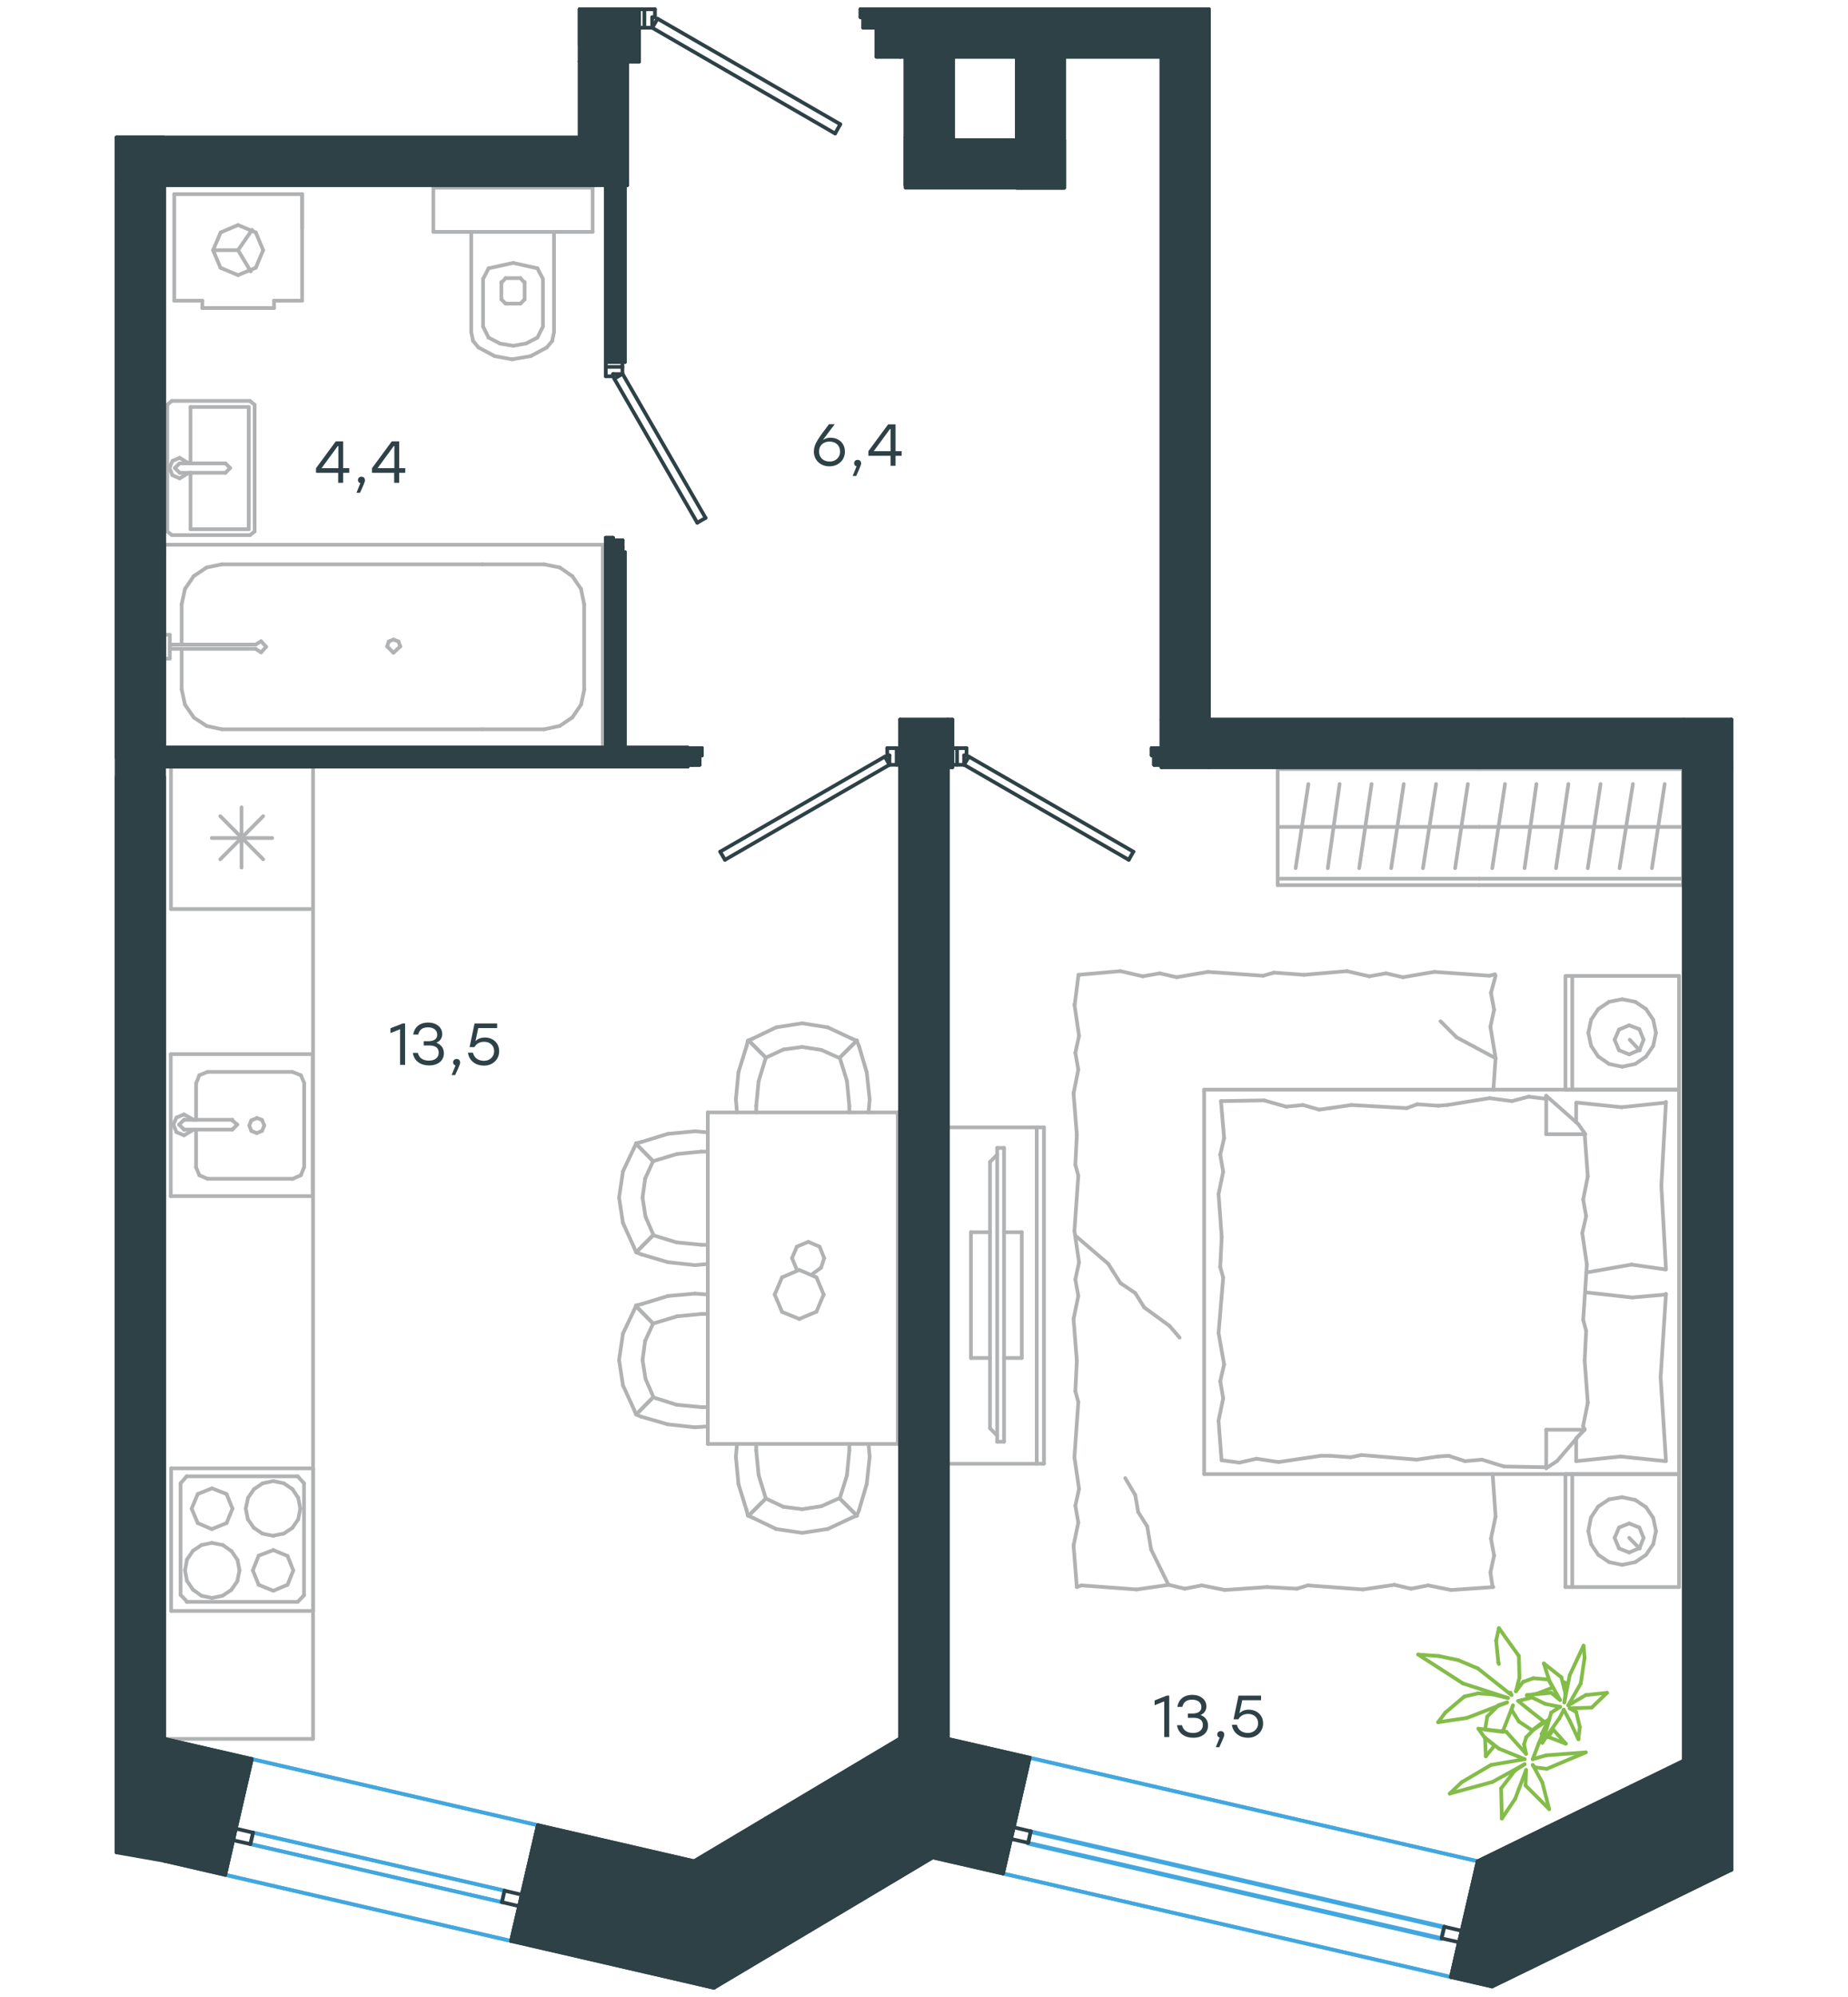 <?xml version="1.0" encoding="utf-8"?>
<!-- Generator: Adobe Illustrator 25.2.0, SVG Export Plug-In . SVG Version: 6.00 Build 0)  -->
<svg version="1.1" id="Слой_1" xmlns="http://www.w3.org/2000/svg" xmlns:xlink="http://www.w3.org/1999/xlink" x="0px" y="0px"
	 viewBox="0 0 1000 1080" style="enable-background:new 0 0 1000 1080;" xml:space="preserve">
<style type="text/css">
	.st0{fill:none;stroke:#42A7DE;stroke-width:2;stroke-linecap:round;stroke-linejoin:round;stroke-miterlimit:10;}
	.st1{fill:none;stroke:#42A7DE;stroke-width:2;stroke-linecap:round;stroke-linejoin:round;stroke-miterlimit:10;}
	.st2{fill:none;stroke:#B1B2B3;stroke-width:2;stroke-linecap:round;stroke-linejoin:round;stroke-miterlimit:10;}
	
		.st3{fill-rule:evenodd;clip-rule:evenodd;fill:#2D4146;stroke:#2D4146;stroke-width:2;stroke-linecap:round;stroke-linejoin:round;stroke-miterlimit:10;}
	.st4{fill:#2D4146;stroke:#2D4146;stroke-width:2;stroke-linecap:round;stroke-linejoin:round;stroke-miterlimit:10;}
	.st5{fill:#2D4146;}
	.st6{fill:none;stroke:#2D4146;stroke-width:2;stroke-linecap:round;stroke-linejoin:round;stroke-miterlimit:10;}
	.st7{fill:none;stroke:#84BC49;stroke-width:2;stroke-linecap:round;stroke-linejoin:round;stroke-miterlimit:10;}
</style>
<g id="Слой_3">
	<g id="Слой_1_2_">
		<g id="Слой_1_1_">
		</g>
		<g id="Слой_2_1_">
		</g>
		<g id="Слой_2_2_">
		</g>
	</g>
</g>
<g id="Слой_4">
	<g>
		<polygon class="st0" points="121.8,1013.9 136.2,951.3 291.1,987.1 276.6,1049.7 		"/>
		<polygon class="st0" points="271.6,1028.7 135.5,997.3 137,991.1 273,1022.5 		"/>
		<polygon class="st0" points="542.7,1013.2 557.1,950.6 799.7,1006.6 785.2,1069.2 		"/>
		
			<rect x="665.8" y="904.6" transform="matrix(0.225 -0.974 0.974 0.225 -474.704 1441.992)" class="st1" width="6.4" height="229.6"/>
		<line class="st0" x1="276.6" y1="1049.7" x2="121.8" y2="1013.9"/>
		<line class="st0" x1="291.1" y1="987.1" x2="136.2" y2="951.3"/>
		<line class="st0" x1="271.6" y1="1028.7" x2="135.5" y2="997.3"/>
		<line class="st0" x1="136.9" y1="991.1" x2="273" y2="1022.5"/>
		<line class="st0" x1="785.2" y1="1069.2" x2="542.7" y2="1013.2"/>
		<line class="st0" x1="799.7" y1="1006.6" x2="557.1" y2="950.6"/>
		<line class="st0" x1="780.1" y1="1048.2" x2="556.4" y2="996.6"/>
		<line class="st0" x1="557.8" y1="990.4" x2="781.6" y2="1042"/>
		<line class="st2" x1="98.3" y1="347.7" x2="98.3" y2="326.8"/>
		<line class="st2" x1="98.3" y1="372.8" x2="98.3" y2="350.9"/>
		<line class="st2" x1="120.1" y1="305.2" x2="261.1" y2="305.2"/>
		<line class="st2" x1="261" y1="404.2" x2="88.9" y2="404.2"/>
		<line class="st2" x1="261" y1="394.4" x2="120.1" y2="394.4"/>
		<line class="st2" x1="88.9" y1="294.6" x2="261" y2="294.6"/>
		<line class="st2" x1="88.9" y1="404.2" x2="88.9" y2="294.6"/>
		<line class="st2" x1="98.3" y1="372.8" x2="100.1" y2="381.1"/>
		<line class="st2" x1="100.1" y1="381.1" x2="104.8" y2="387.9"/>
		<line class="st2" x1="104.8" y1="388" x2="111.8" y2="392.6"/>
		<line class="st2" x1="111.8" y1="392.6" x2="120.1" y2="394.4"/>
		<line class="st2" x1="120.1" y1="305.2" x2="111.8" y2="306.9"/>
		<line class="st2" x1="111.8" y1="306.9" x2="104.8" y2="311.6"/>
		<line class="st2" x1="104.8" y1="311.6" x2="100.1" y2="318.5"/>
		<line class="st2" x1="100.1" y1="318.5" x2="98.3" y2="326.8"/>
		<line class="st2" x1="88.9" y1="301.1" x2="88.9" y2="298.1"/>
		<line class="st2" x1="91.9" y1="348.6" x2="138.3" y2="348.6"/>
		<line class="st2" x1="138.3" y1="350.9" x2="91.9" y2="350.9"/>
		<line class="st2" x1="88.9" y1="356.2" x2="88.9" y2="343.3"/>
		<line class="st2" x1="88.9" y1="343.3" x2="91.9" y2="343.3"/>
		<line class="st2" x1="91.9" y1="343.3" x2="91.9" y2="356.2"/>
		<line class="st2" x1="91.9" y1="356.2" x2="88.9" y2="356.2"/>
		<line class="st2" x1="138.3" y1="350.9" x2="141.3" y2="352.8"/>
		<line class="st2" x1="141.3" y1="352.8" x2="144" y2="349.8"/>
		<line class="st2" x1="144" y1="349.8" x2="141.3" y2="346.8"/>
		<line class="st2" x1="141.3" y1="346.8" x2="138.3" y2="348.6"/>
		<line class="st2" x1="209.5" y1="349.6" x2="212.9" y2="353"/>
		<line class="st2" x1="212.9" y1="353" x2="216.6" y2="349.6"/>
		<line class="st2" x1="216.6" y1="349.6" x2="215.6" y2="346.9"/>
		<line class="st2" x1="215.6" y1="346.9" x2="212.9" y2="345.9"/>
		<line class="st2" x1="212.9" y1="345.9" x2="210.4" y2="346.9"/>
		<line class="st2" x1="210.4" y1="346.9" x2="209.5" y2="349.6"/>
		<line class="st2" x1="261" y1="305.2" x2="294.5" y2="305.2"/>
		<line class="st2" x1="316.1" y1="326.8" x2="316.1" y2="372.8"/>
		<line class="st2" x1="326.2" y1="404.2" x2="261" y2="404.2"/>
		<line class="st2" x1="326.2" y1="294.6" x2="326.2" y2="404.2"/>
		<line class="st2" x1="294.5" y1="394.4" x2="261" y2="394.4"/>
		<line class="st2" x1="261" y1="294.6" x2="326.2" y2="294.6"/>
		<line class="st2" x1="316.1" y1="326.8" x2="314.4" y2="318.5"/>
		<line class="st2" x1="314.4" y1="318.5" x2="309.7" y2="311.6"/>
		<line class="st2" x1="309.7" y1="311.6" x2="302.9" y2="306.9"/>
		<line class="st2" x1="302.9" y1="306.9" x2="294.5" y2="305.2"/>
		<line class="st2" x1="294.5" y1="394.4" x2="302.9" y2="392.6"/>
		<line class="st2" x1="302.9" y1="392.6" x2="309.7" y2="388"/>
		<line class="st2" x1="309.7" y1="388" x2="314.4" y2="381.1"/>
		<line class="st2" x1="314.4" y1="381.1" x2="316.2" y2="372.8"/>
		<line class="st2" x1="299.8" y1="179.6" x2="299.8" y2="125.4"/>
		<line class="st2" x1="300.2" y1="125.4" x2="255" y2="125.4"/>
		<line class="st2" x1="261.4" y1="150.9" x2="261.4" y2="176.6"/>
		<line class="st2" x1="293.8" y1="176.6" x2="293.8" y2="150.9"/>
		<line class="st2" x1="271.3" y1="152.5" x2="271.3" y2="161.9"/>
		<line class="st2" x1="283.9" y1="161.9" x2="283.9" y2="152.5"/>
		<line class="st2" x1="281.6" y1="150.4" x2="273.6" y2="150.4"/>
		<line class="st2" x1="255" y1="125.4" x2="255" y2="179.6"/>
		<line class="st2" x1="273.6" y1="164.2" x2="281.6" y2="164.2"/>
		<line class="st2" x1="258.9" y1="187.9" x2="267.7" y2="192.6"/>
		<line class="st2" x1="267.7" y1="192.6" x2="277" y2="194.3"/>
		<line class="st2" x1="277" y1="194.3" x2="277.7" y2="194.3"/>
		<line class="st2" x1="273.6" y1="150.4" x2="271.3" y2="153"/>
		<line class="st2" x1="264.4" y1="145.1" x2="261.4" y2="150.9"/>
		<line class="st2" x1="271.3" y1="161.9" x2="273.6" y2="164.2"/>
		<line class="st2" x1="264.4" y1="182.6" x2="270.6" y2="185.8"/>
		<line class="st2" x1="270.6" y1="185.8" x2="277.7" y2="187"/>
		<line class="st2" x1="281.6" y1="164.2" x2="283.9" y2="161.9"/>
		<line class="st2" x1="283.9" y1="153" x2="281.6" y2="150.4"/>
		<line class="st2" x1="293.8" y1="150.9" x2="290.8" y2="145.1"/>
		<line class="st2" x1="290.8" y1="145.1" x2="277.7" y2="142.2"/>
		<line class="st2" x1="277.7" y1="142.2" x2="264.4" y2="145.1"/>
		<line class="st2" x1="290.8" y1="182.6" x2="293.8" y2="176.6"/>
		<line class="st2" x1="277.3" y1="194.3" x2="287.2" y2="192.6"/>
		<line class="st2" x1="287.2" y1="192.6" x2="295.9" y2="187.9"/>
		<line class="st2" x1="255" y1="179.6" x2="256" y2="184.4"/>
		<line class="st2" x1="256" y1="184.4" x2="258.9" y2="187.9"/>
		<line class="st2" x1="295.9" y1="187.9" x2="298.8" y2="184.4"/>
		<line class="st2" x1="298.8" y1="184.4" x2="299.8" y2="179.6"/>
		<line class="st2" x1="277.7" y1="187" x2="284.6" y2="185.8"/>
		<line class="st2" x1="284.6" y1="185.8" x2="290.8" y2="182.6"/>
		<line class="st2" x1="261.4" y1="176.6" x2="264.4" y2="182.6"/>
		<line class="st2" x1="234.5" y1="101.5" x2="234.5" y2="125.4"/>
		<line class="st2" x1="234.5" y1="125.4" x2="320.7" y2="125.4"/>
		<line class="st2" x1="320.7" y1="125.4" x2="320.7" y2="101.5"/>
		<line class="st2" x1="320.7" y1="101.5" x2="234.5" y2="101.5"/>
		<line class="st2" x1="134.6" y1="286.2" x2="103.2" y2="286.2"/>
		<line class="st2" x1="103.1" y1="286.2" x2="103.1" y2="255.6"/>
		<line class="st2" x1="103.1" y1="250.6" x2="103.1" y2="220.1"/>
		<line class="st2" x1="134.6" y1="220.1" x2="134.6" y2="286.2"/>
		<line class="st2" x1="103.1" y1="220.1" x2="134.6" y2="220.1"/>
		<line class="st2" x1="90.5" y1="218.9" x2="90.5" y2="287.4"/>
		<line class="st2" x1="135.3" y1="216.8" x2="93" y2="216.8"/>
		<line class="st2" x1="137.8" y1="287.4" x2="137.8" y2="218.9"/>
		<line class="st2" x1="93" y1="289.4" x2="135.3" y2="289.4"/>
		<line class="st2" x1="135.3" y1="289.4" x2="137.8" y2="287.4"/>
		<line class="st2" x1="137.8" y1="218.9" x2="135.3" y2="216.9"/>
		<line class="st2" x1="93" y1="216.8" x2="90.5" y2="218.9"/>
		<line class="st2" x1="90.5" y1="287.4" x2="93" y2="289.4"/>
		<line class="st2" x1="122" y1="250.6" x2="97.6" y2="250.6"/>
		<line class="st2" x1="97.6" y1="255.7" x2="122" y2="255.7"/>
		<line class="st2" x1="122" y1="250.6" x2="124.5" y2="253.1"/>
		<line class="st2" x1="124.5" y1="253.1" x2="122" y2="255.7"/>
		<line class="st2" x1="102.2" y1="255.7" x2="97.2" y2="258.7"/>
		<line class="st2" x1="97.2" y1="258.7" x2="93.3" y2="257"/>
		<line class="st2" x1="93.3" y1="257" x2="91.7" y2="253.1"/>
		<line class="st2" x1="91.7" y1="253.1" x2="93.3" y2="249.3"/>
		<line class="st2" x1="93.3" y1="249.3" x2="97.2" y2="247.6"/>
		<line class="st2" x1="97.2" y1="247.6" x2="102.2" y2="250.6"/>
		<line class="st2" x1="97.6" y1="255.7" x2="97.2" y2="255.7"/>
		<line class="st2" x1="97.2" y1="255.7" x2="94.6" y2="253.1"/>
		<line class="st2" x1="94.6" y1="253.1" x2="97.2" y2="250.6"/>
		<line class="st2" x1="97.2" y1="250.6" x2="97.6" y2="250.6"/>
		<line class="st2" x1="148.3" y1="162.6" x2="163.5" y2="162.6"/>
		<line class="st2" x1="128.8" y1="135.3" x2="136.4" y2="124.3"/>
		<line class="st2" x1="128.8" y1="135.3" x2="115.3" y2="135.3"/>
		<line class="st2" x1="109.5" y1="166.6" x2="109.5" y2="162.6"/>
		<line class="st2" x1="148.3" y1="166.6" x2="109.5" y2="166.6"/>
		<line class="st2" x1="128.8" y1="135.3" x2="135.7" y2="146.8"/>
		<line class="st2" x1="163.5" y1="123.4" x2="163.5" y2="105"/>
		<line class="st2" x1="94.3" y1="105" x2="94.3" y2="162.6"/>
		<line class="st2" x1="163.5" y1="162.6" x2="163.5" y2="105"/>
		<line class="st2" x1="94.3" y1="162.6" x2="109.5" y2="162.6"/>
		<line class="st2" x1="148.3" y1="162.6" x2="148.3" y2="166.6"/>
		<line class="st2" x1="115.3" y1="135.3" x2="119.3" y2="144.8"/>
		<line class="st2" x1="119.3" y1="144.8" x2="128.8" y2="148.8"/>
		<line class="st2" x1="128.8" y1="148.8" x2="138.4" y2="144.8"/>
		<line class="st2" x1="138.4" y1="144.8" x2="142.4" y2="135.3"/>
		<line class="st2" x1="142.4" y1="135.3" x2="138.4" y2="125.7"/>
		<line class="st2" x1="138.4" y1="125.7" x2="128.8" y2="121.7"/>
		<line class="st2" x1="128.8" y1="121.7" x2="119.4" y2="125.7"/>
		<line class="st2" x1="119.4" y1="125.7" x2="115.3" y2="135.3"/>
		<line class="st2" x1="163.5" y1="105" x2="94.3" y2="105"/>
		<line class="st2" x1="800.5" y1="478.7" x2="910.7" y2="478.7"/>
		<line class="st2" x1="910.7" y1="478.7" x2="910.7" y2="415.9"/>
		<line class="st2" x1="910.7" y1="415.9" x2="800.5" y2="415.9"/>
		<line class="st2" x1="800.5" y1="475.2" x2="910.7" y2="475.2"/>
		<line class="st2" x1="800.5" y1="447.2" x2="910.7" y2="447.2"/>
		<line class="st2" x1="893.9" y1="469.5" x2="900.8" y2="424"/>
		<line class="st2" x1="876.4" y1="469.5" x2="883.6" y2="424"/>
		<line class="st2" x1="859.2" y1="469.5" x2="866.1" y2="424"/>
		<line class="st2" x1="842" y1="469.5" x2="848.7" y2="424"/>
		<line class="st2" x1="825" y1="469.5" x2="831.4" y2="424"/>
		<line class="st2" x1="807.5" y1="469.5" x2="814.4" y2="424"/>
		<line class="st2" x1="691.4" y1="478.7" x2="800.5" y2="478.7"/>
		<line class="st2" x1="800.5" y1="415.9" x2="691.4" y2="415.9"/>
		<line class="st2" x1="691.4" y1="415.9" x2="691.4" y2="478.7"/>
		<line class="st2" x1="691.4" y1="475.2" x2="800.5" y2="475.2"/>
		<line class="st2" x1="691.4" y1="447.2" x2="800.5" y2="447.2"/>
		<line class="st2" x1="787.4" y1="469.5" x2="794.3" y2="424"/>
		<line class="st2" x1="770" y1="469.5" x2="777.1" y2="424"/>
		<line class="st2" x1="752.8" y1="469.5" x2="759.6" y2="424"/>
		<line class="st2" x1="735.5" y1="469.5" x2="742.2" y2="424"/>
		<line class="st2" x1="718.5" y1="469.5" x2="724.9" y2="424"/>
		<line class="st2" x1="701.1" y1="469.5" x2="708" y2="424"/>
		<line class="st2" x1="908.6" y1="797.2" x2="908.6" y2="858.3"/>
		<line class="st2" x1="847.1" y1="858.3" x2="847.1" y2="797.2"/>
		<line class="st2" x1="847.1" y1="797.2" x2="908.6" y2="797.2"/>
		<line class="st2" x1="908.6" y1="858.3" x2="847.1" y2="858.3"/>
		<line class="st2" x1="881.6" y1="831.7" x2="887.3" y2="837.5"/>
		<line class="st2" x1="850.8" y1="858.3" x2="850.8" y2="797.2"/>
		<line class="st2" x1="859.5" y1="828" x2="861" y2="835.1"/>
		<line class="st2" x1="861" y1="835.1" x2="864.9" y2="840.9"/>
		<line class="st2" x1="864.9" y1="840.9" x2="870.7" y2="844.8"/>
		<line class="st2" x1="870.7" y1="844.8" x2="877.8" y2="846.3"/>
		<line class="st2" x1="877.8" y1="846.3" x2="884.9" y2="844.8"/>
		<line class="st2" x1="884.9" y1="844.8" x2="890.7" y2="840.9"/>
		<line class="st2" x1="890.7" y1="840.9" x2="894.6" y2="835.1"/>
		<line class="st2" x1="894.6" y1="835.1" x2="896.1" y2="828"/>
		<line class="st2" x1="896.1" y1="828" x2="894.6" y2="820.9"/>
		<line class="st2" x1="894.6" y1="820.9" x2="890.7" y2="815.1"/>
		<line class="st2" x1="890.7" y1="815.1" x2="884.9" y2="811.2"/>
		<line class="st2" x1="884.9" y1="811.2" x2="877.8" y2="809.7"/>
		<line class="st2" x1="877.8" y1="809.7" x2="870.6" y2="810.9"/>
		<line class="st2" x1="870.6" y1="810.9" x2="864.8" y2="814.8"/>
		<line class="st2" x1="864.8" y1="814.8" x2="860.9" y2="820.7"/>
		<line class="st2" x1="860.9" y1="820.7" x2="859.5" y2="828"/>
		<line class="st2" x1="873.7" y1="831.7" x2="876.1" y2="837.4"/>
		<line class="st2" x1="876.1" y1="837.4" x2="881.6" y2="839.6"/>
		<line class="st2" x1="881.6" y1="839.6" x2="887.2" y2="837.2"/>
		<line class="st2" x1="887.2" y1="837.2" x2="889.4" y2="831.7"/>
		<line class="st2" x1="889.4" y1="831.7" x2="887.1" y2="826.1"/>
		<line class="st2" x1="887.1" y1="826.1" x2="881.6" y2="823.9"/>
		<line class="st2" x1="881.6" y1="823.9" x2="876.1" y2="826.1"/>
		<line class="st2" x1="876.1" y1="826.1" x2="873.7" y2="831.7"/>
		<line class="st2" x1="908.6" y1="589.3" x2="908.6" y2="797.2"/>
		<line class="st2" x1="852.9" y1="606.9" x2="852.9" y2="596.3"/>
		<line class="st2" x1="857.5" y1="773.2" x2="836.7" y2="773.2"/>
		<line class="st2" x1="852.9" y1="777.8" x2="857.5" y2="773.2"/>
		<line class="st2" x1="651.6" y1="589.3" x2="908.6" y2="589.3"/>
		<line class="st2" x1="836.7" y1="794" x2="836.7" y2="773.2"/>
		<line class="st2" x1="908.6" y1="797.2" x2="651.6" y2="797.2"/>
		<line class="st2" x1="836.7" y1="592.6" x2="854.1" y2="608"/>
		<line class="st2" x1="854.1" y1="608" x2="857.9" y2="613.4"/>
		<line class="st2" x1="852.9" y1="790.2" x2="852.9" y2="778.1"/>
		<line class="st2" x1="857.5" y1="613.4" x2="836.7" y2="613.4"/>
		<line class="st2" x1="857.5" y1="772.8" x2="842.5" y2="790.2"/>
		<line class="st2" x1="842.5" y1="790.2" x2="836.7" y2="794"/>
		<line class="st2" x1="836.7" y1="592.6" x2="836.7" y2="613.4"/>
		<line class="st2" x1="660.3" y1="685.2" x2="661.1" y2="669"/>
		<line class="st2" x1="662.4" y1="737.9" x2="659.4" y2="720.9"/>
		<line class="st2" x1="661.9" y1="756.2" x2="660.3" y2="747"/>
		<line class="st2" x1="660.3" y1="747" x2="662.4" y2="737.9"/>
		<line class="st2" x1="661.9" y1="690.9" x2="660.3" y2="685.2"/>
		<line class="st2" x1="659.4" y1="720.9" x2="661.9" y2="691"/>
		<line class="st2" x1="661" y1="789.8" x2="659.4" y2="768.3"/>
		<line class="st2" x1="659.4" y1="768.3" x2="661.9" y2="756.2"/>
		<line class="st2" x1="662.4" y1="615.5" x2="660.7" y2="595.5"/>
		<line class="st2" x1="661.9" y1="633.7" x2="660.3" y2="624.5"/>
		<line class="st2" x1="660.3" y1="624.5" x2="662.4" y2="615.5"/>
		<line class="st2" x1="661.1" y1="669" x2="659.4" y2="645.8"/>
		<line class="st2" x1="659.4" y1="645.8" x2="661.9" y2="633.7"/>
		<line class="st2" x1="651.6" y1="589.3" x2="651.6" y2="797.2"/>
		<line class="st2" x1="901.5" y1="686.5" x2="899" y2="641.2"/>
		<line class="st2" x1="899" y1="641.2" x2="901.5" y2="595.9"/>
		<line class="st2" x1="858.4" y1="688.2" x2="882.9" y2="683.9"/>
		<line class="st2" x1="882.9" y1="683.9" x2="901.1" y2="686.5"/>
		<line class="st2" x1="901.5" y1="596.3" x2="877.5" y2="598.8"/>
		<line class="st2" x1="877.5" y1="598.8" x2="853.3" y2="596.3"/>
		<line class="st2" x1="901.5" y1="700.1" x2="883.2" y2="701.7"/>
		<line class="st2" x1="883.2" y1="701.7" x2="857.9" y2="698.9"/>
		<line class="st2" x1="784.1" y1="787.3" x2="778.2" y2="787.7"/>
		<line class="st2" x1="801.9" y1="789.4" x2="792.7" y2="790.2"/>
		<line class="st2" x1="792.7" y1="790.2" x2="784.1" y2="787.4"/>
		<line class="st2" x1="836.7" y1="793.5" x2="813.9" y2="793.1"/>
		<line class="st2" x1="813.9" y1="793.1" x2="801.9" y2="789.4"/>
		<line class="st2" x1="730.9" y1="788.1" x2="719.6" y2="787.3"/>
		<line class="st2" x1="778.2" y1="787.7" x2="766.6" y2="789.4"/>
		<line class="st2" x1="736.7" y1="786.9" x2="730.9" y2="788.1"/>
		<line class="st2" x1="766.6" y1="789.4" x2="736.7" y2="786.9"/>
		<line class="st2" x1="719.6" y1="787.3" x2="714.7" y2="787.3"/>
		<line class="st2" x1="679.9" y1="788.9" x2="670.7" y2="791"/>
		<line class="st2" x1="670.7" y1="791" x2="661.6" y2="789.8"/>
		<line class="st2" x1="714.7" y1="787.3" x2="691.8" y2="790.7"/>
		<line class="st2" x1="691.8" y1="790.7" x2="679.9" y2="788.9"/>
		<line class="st2" x1="713.9" y1="600.1" x2="719.6" y2="599.3"/>
		<line class="st2" x1="696" y1="598.5" x2="705.1" y2="597.6"/>
		<line class="st2" x1="705.1" y1="597.6" x2="713.9" y2="600.1"/>
		<line class="st2" x1="660.7" y1="595.5" x2="684" y2="595.1"/>
		<line class="st2" x1="684" y1="595.1" x2="696" y2="598.5"/>
		<line class="st2" x1="766.9" y1="597.2" x2="778.2" y2="598"/>
		<line class="st2" x1="719.6" y1="599.3" x2="731.3" y2="597.6"/>
		<line class="st2" x1="761.2" y1="599.3" x2="766.9" y2="597.2"/>
		<line class="st2" x1="731.3" y1="597.6" x2="761.2" y2="599.3"/>
		<line class="st2" x1="778.2" y1="598" x2="783.2" y2="597.6"/>
		<line class="st2" x1="836.3" y1="594.2" x2="837.2" y2="594.2"/>
		<line class="st2" x1="818.1" y1="595.5" x2="827.2" y2="593.1"/>
		<line class="st2" x1="827.2" y1="593.1" x2="836.3" y2="594.2"/>
		<line class="st2" x1="783.2" y1="597.6" x2="806" y2="593.9"/>
		<line class="st2" x1="806" y1="593.9" x2="818.1" y2="595.5"/>
		<line class="st2" x1="901.5" y1="790.2" x2="898.6" y2="744.9"/>
		<line class="st2" x1="898.6" y1="744.9" x2="901.5" y2="699.7"/>
		<line class="st2" x1="852.9" y1="790.2" x2="877" y2="787.7"/>
		<line class="st2" x1="877" y1="787.7" x2="901.1" y2="790.2"/>
		<line class="st2" x1="858.3" y1="719.7" x2="857.5" y2="735.9"/>
		<line class="st2" x1="856.2" y1="666.9" x2="858.7" y2="683.9"/>
		<line class="st2" x1="856.7" y1="648.7" x2="858.3" y2="657.8"/>
		<line class="st2" x1="858.3" y1="657.7" x2="856.2" y2="666.9"/>
		<line class="st2" x1="856.7" y1="713.8" x2="858.3" y2="719.7"/>
		<line class="st2" x1="858.7" y1="683.9" x2="856.7" y2="713.8"/>
		<line class="st2" x1="857.5" y1="613.4" x2="859.2" y2="636.2"/>
		<line class="st2" x1="859.2" y1="636.2" x2="856.7" y2="648.7"/>
		<line class="st2" x1="856.7" y1="771.1" x2="857.1" y2="773.2"/>
		<line class="st2" x1="857.5" y1="735.9" x2="859.2" y2="758.6"/>
		<line class="st2" x1="859.2" y1="758.6" x2="856.7" y2="771.1"/>
		<line class="st2" x1="908.6" y1="527.8" x2="908.6" y2="589.3"/>
		<line class="st2" x1="847.1" y1="589.3" x2="847.1" y2="527.8"/>
		<line class="st2" x1="847.5" y1="527.8" x2="908.6" y2="527.8"/>
		<line class="st2" x1="908.6" y1="589.3" x2="847.5" y2="589.3"/>
		<line class="st2" x1="881.9" y1="562.3" x2="887.3" y2="568.1"/>
		<line class="st2" x1="850.8" y1="589.3" x2="850.8" y2="527.8"/>
		<line class="st2" x1="806.5" y1="850.4" x2="807.7" y2="858.3"/>
		<line class="st2" x1="806.8" y1="832.1" x2="808.5" y2="841.3"/>
		<line class="st2" x1="808.5" y1="841.3" x2="806.5" y2="850.4"/>
		<line class="st2" x1="807.7" y1="797.2" x2="809.3" y2="820.1"/>
		<line class="st2" x1="809.3" y1="820.1" x2="806.8" y2="832.1"/>
		<line class="st2" x1="701.8" y1="859.2" x2="685.6" y2="858.3"/>
		<line class="st2" x1="754.5" y1="857.1" x2="737.5" y2="859.6"/>
		<line class="st2" x1="772.8" y1="857.4" x2="763.6" y2="859.2"/>
		<line class="st2" x1="763.6" y1="859.2" x2="754.5" y2="857.1"/>
		<line class="st2" x1="707.7" y1="857.4" x2="701.8" y2="859.2"/>
		<line class="st2" x1="737.5" y1="859.6" x2="707.7" y2="857.4"/>
		<line class="st2" x1="808.1" y1="858.3" x2="785.2" y2="859.9"/>
		<line class="st2" x1="785.2" y1="859.9" x2="772.8" y2="857.4"/>
		<line class="st2" x1="632.5" y1="857.1" x2="615.1" y2="859.6"/>
		<line class="st2" x1="650.3" y1="857.4" x2="641.1" y2="859.2"/>
		<line class="st2" x1="641.1" y1="859.2" x2="632.5" y2="857.1"/>
		<line class="st2" x1="585.2" y1="857.4" x2="582.7" y2="858.3"/>
		<line class="st2" x1="615.1" y1="859.6" x2="585.2" y2="857.4"/>
		<line class="st2" x1="685.6" y1="858.3" x2="662.8" y2="859.9"/>
		<line class="st2" x1="662.8" y1="859.9" x2="650.3" y2="857.4"/>
		<line class="st2" x1="581.9" y1="752.4" x2="582.7" y2="735.9"/>
		<line class="st2" x1="583.9" y1="805.2" x2="581.4" y2="788.1"/>
		<line class="st2" x1="583.5" y1="823.4" x2="581.9" y2="814.3"/>
		<line class="st2" x1="581.9" y1="814.3" x2="583.9" y2="805.2"/>
		<line class="st2" x1="583.5" y1="758.3" x2="581.9" y2="752.4"/>
		<line class="st2" x1="581.4" y1="788.1" x2="583.5" y2="758.3"/>
		<line class="st2" x1="582.7" y1="858.3" x2="580.9" y2="835.5"/>
		<line class="st2" x1="581" y1="835.5" x2="583.5" y2="823.4"/>
		<line class="st2" x1="581.9" y1="629.9" x2="582.7" y2="613.7"/>
		<line class="st2" x1="583.9" y1="682.7" x2="581.4" y2="665.7"/>
		<line class="st2" x1="583.5" y1="700.9" x2="581.9" y2="691.9"/>
		<line class="st2" x1="581.9" y1="691.9" x2="583.9" y2="682.7"/>
		<line class="st2" x1="583.5" y1="635.8" x2="581.9" y2="629.9"/>
		<line class="st2" x1="581.4" y1="665.7" x2="583.5" y2="635.8"/>
		<line class="st2" x1="582.7" y1="735.9" x2="580.9" y2="713"/>
		<line class="st2" x1="581" y1="713" x2="583.5" y2="700.9"/>
		<line class="st2" x1="581.5" y1="543.8" x2="583.6" y2="527.2"/>
		<line class="st2" x1="583.9" y1="560.2" x2="581.4" y2="543.2"/>
		<line class="st2" x1="583.5" y1="578.5" x2="581.9" y2="569.4"/>
		<line class="st2" x1="581.9" y1="569.4" x2="583.9" y2="560.2"/>
		<line class="st2" x1="582.7" y1="613.7" x2="580.9" y2="591"/>
		<line class="st2" x1="581" y1="591" x2="583.5" y2="578.5"/>
		<line class="st2" x1="689.4" y1="526" x2="705.6" y2="527.2"/>
		<line class="st2" x1="636.7" y1="528.5" x2="653.7" y2="525.6"/>
		<line class="st2" x1="618.4" y1="528" x2="627.6" y2="526.4"/>
		<line class="st2" x1="627.6" y1="526.4" x2="636.7" y2="528.5"/>
		<line class="st2" x1="683.5" y1="527.7" x2="689.4" y2="526"/>
		<line class="st2" x1="653.7" y1="525.6" x2="683.5" y2="527.7"/>
		<line class="st2" x1="583.6" y1="527.2" x2="606.3" y2="525.2"/>
		<line class="st2" x1="606.3" y1="525.2" x2="618.4" y2="528"/>
		<line class="st2" x1="759.1" y1="528.5" x2="776.1" y2="525.6"/>
		<line class="st2" x1="740.9" y1="528" x2="750" y2="526.4"/>
		<line class="st2" x1="750.1" y1="526.4" x2="759.1" y2="528.5"/>
		<line class="st2" x1="806" y1="527.7" x2="809" y2="526.9"/>
		<line class="st2" x1="776.1" y1="525.6" x2="806" y2="527.7"/>
		<line class="st2" x1="705.6" y1="527.2" x2="728.8" y2="525.2"/>
		<line class="st2" x1="728.8" y1="525.2" x2="740.9" y2="528"/>
		<line class="st2" x1="806.5" y1="555.3" x2="809.3" y2="572.3"/>
		<line class="st2" x1="806.8" y1="537" x2="808.5" y2="546.1"/>
		<line class="st2" x1="808.5" y1="546.1" x2="806.5" y2="555.3"/>
		<line class="st2" x1="809.3" y1="572.3" x2="808.1" y2="589.3"/>
		<line class="st2" x1="809.3" y1="527.7" x2="806.8" y2="537"/>
		<line class="st2" x1="619.2" y1="707.1" x2="632.9" y2="717.1"/>
		<line class="st2" x1="606.3" y1="693.9" x2="614.3" y2="699.3"/>
		<line class="st2" x1="614.3" y1="699.3" x2="619.2" y2="707.1"/>
		<line class="st2" x1="632.9" y1="717.1" x2="638.3" y2="723.4"/>
		<line class="st2" x1="582.2" y1="668.5" x2="599.7" y2="683.5"/>
		<line class="st2" x1="599.7" y1="683.5" x2="606.3" y2="693.9"/>
		<line class="st2" x1="809.3" y1="572.3" x2="788.2" y2="561"/>
		<line class="st2" x1="788.2" y1="561" x2="779.5" y2="552.3"/>
		<line class="st2" x1="614.3" y1="808.5" x2="608.9" y2="799.4"/>
		<line class="st2" x1="620.8" y1="825.5" x2="615.9" y2="817.7"/>
		<line class="st2" x1="615.9" y1="817.7" x2="614.3" y2="808.5"/>
		<line class="st2" x1="632.3" y1="857.1" x2="622.9" y2="838"/>
		<line class="st2" x1="622.9" y1="838" x2="620.8" y2="825.5"/>
		<line class="st2" x1="859.5" y1="558.6" x2="861" y2="565.6"/>
		<line class="st2" x1="861" y1="565.6" x2="864.9" y2="571.5"/>
		<line class="st2" x1="864.9" y1="571.4" x2="870.7" y2="575.4"/>
		<line class="st2" x1="870.7" y1="575.4" x2="877.8" y2="576.9"/>
		<line class="st2" x1="877.8" y1="576.9" x2="884.9" y2="575.4"/>
		<line class="st2" x1="884.9" y1="575.4" x2="890.7" y2="571.4"/>
		<line class="st2" x1="890.7" y1="571.4" x2="894.6" y2="565.6"/>
		<line class="st2" x1="894.6" y1="565.6" x2="896.1" y2="558.6"/>
		<line class="st2" x1="896.1" y1="558.6" x2="894.6" y2="551.5"/>
		<line class="st2" x1="894.6" y1="551.5" x2="890.7" y2="545.7"/>
		<line class="st2" x1="890.7" y1="545.7" x2="884.9" y2="541.8"/>
		<line class="st2" x1="884.9" y1="541.8" x2="877.8" y2="540.4"/>
		<line class="st2" x1="877.8" y1="540.4" x2="870.7" y2="541.8"/>
		<line class="st2" x1="870.7" y1="541.8" x2="864.9" y2="545.7"/>
		<line class="st2" x1="864.9" y1="545.7" x2="861" y2="551.5"/>
		<line class="st2" x1="861" y1="551.5" x2="859.5" y2="558.6"/>
		<line class="st2" x1="873.7" y1="562.3" x2="876.1" y2="568"/>
		<line class="st2" x1="876.1" y1="568" x2="881.6" y2="570.2"/>
		<line class="st2" x1="881.6" y1="570.2" x2="887.2" y2="567.8"/>
		<line class="st2" x1="887.2" y1="567.8" x2="889.4" y2="562.3"/>
		<line class="st2" x1="889.4" y1="562.3" x2="887.1" y2="556.6"/>
		<line class="st2" x1="887.1" y1="556.6" x2="881.6" y2="554.5"/>
		<line class="st2" x1="881.6" y1="554.5" x2="876.1" y2="556.8"/>
		<line class="st2" x1="876.1" y1="556.8" x2="873.7" y2="562.3"/>
		<line class="st2" x1="535.7" y1="666.4" x2="525.4" y2="666.4"/>
		<line class="st2" x1="525.4" y1="666.4" x2="525.4" y2="734.4"/>
		<line class="st2" x1="525.4" y1="734.4" x2="535.7" y2="734.4"/>
		<line class="st2" x1="543.3" y1="734.4" x2="552.9" y2="734.4"/>
		<line class="st2" x1="552.9" y1="734.4" x2="552.9" y2="666.4"/>
		<line class="st2" x1="552.9" y1="666.4" x2="543.3" y2="666.4"/>
		<line class="st2" x1="543.3" y1="779.7" x2="539.6" y2="779.7"/>
		<line class="st2" x1="535.7" y1="628.4" x2="539.6" y2="624.5"/>
		<line class="st2" x1="539.6" y1="776.4" x2="535.7" y2="772.4"/>
		<line class="st2" x1="539.6" y1="620.8" x2="539.6" y2="779.7"/>
		<line class="st2" x1="543.3" y1="779.7" x2="543.3" y2="620.8"/>
		<line class="st2" x1="543.3" y1="620.8" x2="539.6" y2="620.8"/>
		<line class="st2" x1="535.7" y1="772.4" x2="535.7" y2="628.4"/>
		<line class="st2" x1="561" y1="791.6" x2="561" y2="609.7"/>
		<line class="st2" x1="564.9" y1="609.7" x2="512.1" y2="609.7"/>
		<line class="st2" x1="512.1" y1="609.7" x2="512.1" y2="791.6"/>
		<line class="st2" x1="512.1" y1="791.6" x2="564.9" y2="791.6"/>
		<line class="st2" x1="564.9" y1="791.6" x2="564.9" y2="609.7"/>
		<line class="st2" x1="485.8" y1="601.6" x2="485.8" y2="780.9"/>
		<line class="st2" x1="485.8" y1="780.9" x2="383" y2="780.9"/>
		<line class="st2" x1="383" y1="780.9" x2="383" y2="601.6"/>
		<line class="st2" x1="383" y1="601.6" x2="485.8" y2="601.6"/>
		<line class="st2" x1="432.5" y1="713.3" x2="441.8" y2="709.4"/>
		<line class="st2" x1="441.8" y1="709.4" x2="445.7" y2="700.1"/>
		<line class="st2" x1="445.7" y1="700.1" x2="441.8" y2="690.8"/>
		<line class="st2" x1="441.8" y1="690.8" x2="432.5" y2="686.8"/>
		<line class="st2" x1="432.5" y1="686.8" x2="423.2" y2="690.8"/>
		<line class="st2" x1="423.2" y1="690.8" x2="419.2" y2="700.1"/>
		<line class="st2" x1="419.2" y1="700.1" x2="423.2" y2="709.5"/>
		<line class="st2" x1="423.2" y1="709.5" x2="432.5" y2="713.3"/>
		<line class="st2" x1="431.2" y1="686.8" x2="428.6" y2="680.4"/>
		<line class="st2" x1="428.6" y1="680.4" x2="431.2" y2="674.2"/>
		<line class="st2" x1="431.2" y1="674.2" x2="437.4" y2="671.6"/>
		<line class="st2" x1="437.4" y1="671.6" x2="443.5" y2="674.2"/>
		<line class="st2" x1="443.5" y1="674.2" x2="446" y2="680.4"/>
		<line class="st2" x1="446" y1="680.4" x2="444.3" y2="685.6"/>
		<line class="st2" x1="444.3" y1="685.6" x2="439.9" y2="688.8"/>
		<line class="st2" x1="353.4" y1="715.8" x2="349.1" y2="725.2"/>
		<line class="st2" x1="349.1" y1="725.2" x2="347.7" y2="735.5"/>
		<line class="st2" x1="347.7" y1="735.5" x2="349.3" y2="745.7"/>
		<line class="st2" x1="349.3" y1="745.7" x2="353.4" y2="755.1"/>
		<line class="st2" x1="383" y1="700.1" x2="376.1" y2="699.6"/>
		<line class="st2" x1="376.1" y1="699.6" x2="361.4" y2="700.9"/>
		<line class="st2" x1="361.4" y1="700.9" x2="347.1" y2="705.3"/>
		<line class="st2" x1="347.1" y1="766.2" x2="361.4" y2="770.3"/>
		<line class="st2" x1="361.4" y1="770.3" x2="376.1" y2="771.9"/>
		<line class="st2" x1="376.1" y1="771.9" x2="383" y2="771.4"/>
		<line class="st2" x1="383" y1="710.6" x2="379.5" y2="710.6"/>
		<line class="st2" x1="379.5" y1="710.6" x2="366.3" y2="711.9"/>
		<line class="st2" x1="366.3" y1="711.9" x2="353.4" y2="715.8"/>
		<line class="st2" x1="353.4" y1="755.7" x2="366.1" y2="759.7"/>
		<line class="st2" x1="366.1" y1="759.7" x2="379.5" y2="761"/>
		<line class="st2" x1="379.5" y1="761" x2="383" y2="761"/>
		<line class="st2" x1="343" y1="708.8" x2="337.1" y2="721.2"/>
		<line class="st2" x1="337.1" y1="721.2" x2="335" y2="735.5"/>
		<line class="st2" x1="335" y1="735.5" x2="337.1" y2="749.2"/>
		<line class="st2" x1="337.1" y1="749.2" x2="343" y2="762.1"/>
		<line class="st2" x1="353.4" y1="715.8" x2="344.3" y2="706.5"/>
		<line class="st2" x1="353.4" y1="755.7" x2="344.3" y2="764.9"/>
		<line class="st2" x1="353.4" y1="715.8" x2="344.3" y2="706.5"/>
		<line class="st2" x1="353.4" y1="755.7" x2="344.3" y2="764.9"/>
		<line class="st2" x1="343" y1="762.1" x2="344.2" y2="765"/>
		<line class="st2" x1="344.2" y1="765" x2="347.1" y2="766.2"/>
		<line class="st2" x1="347.1" y1="705.3" x2="344.2" y2="706"/>
		<line class="st2" x1="344.2" y1="706" x2="343" y2="708.8"/>
		<line class="st2" x1="353.4" y1="628" x2="349.1" y2="637.4"/>
		<line class="st2" x1="349.1" y1="637.4" x2="347.7" y2="647.7"/>
		<line class="st2" x1="347.7" y1="647.7" x2="349.3" y2="658"/>
		<line class="st2" x1="349.3" y1="658" x2="353.4" y2="667.4"/>
		<line class="st2" x1="383" y1="612.4" x2="376.1" y2="611.8"/>
		<line class="st2" x1="376.1" y1="611.8" x2="361.4" y2="613.2"/>
		<line class="st2" x1="361.4" y1="613.2" x2="347.1" y2="617.6"/>
		<line class="st2" x1="347.1" y1="678.4" x2="361.4" y2="682.6"/>
		<line class="st2" x1="361.4" y1="682.6" x2="376.1" y2="684.2"/>
		<line class="st2" x1="376.1" y1="684.2" x2="383" y2="683.6"/>
		<line class="st2" x1="383" y1="622.8" x2="379.5" y2="622.8"/>
		<line class="st2" x1="379.5" y1="622.8" x2="366.3" y2="624.1"/>
		<line class="st2" x1="366.3" y1="624.1" x2="353.4" y2="628"/>
		<line class="st2" x1="353.4" y1="668" x2="366.1" y2="671.9"/>
		<line class="st2" x1="366.1" y1="671.9" x2="379.5" y2="673.2"/>
		<line class="st2" x1="379.5" y1="673.2" x2="383" y2="673.2"/>
		<line class="st2" x1="343" y1="621" x2="337.1" y2="633.5"/>
		<line class="st2" x1="337.1" y1="633.5" x2="335" y2="647.7"/>
		<line class="st2" x1="335" y1="647.7" x2="337.1" y2="661.4"/>
		<line class="st2" x1="337.1" y1="661.4" x2="343" y2="674.4"/>
		<line class="st2" x1="353.4" y1="628" x2="344.3" y2="618.7"/>
		<line class="st2" x1="353.4" y1="668" x2="344.3" y2="677.2"/>
		<line class="st2" x1="353.4" y1="628" x2="344.3" y2="618.7"/>
		<line class="st2" x1="353.4" y1="668" x2="344.3" y2="677.2"/>
		<line class="st2" x1="343" y1="674.4" x2="344.2" y2="677.2"/>
		<line class="st2" x1="344.2" y1="677.2" x2="347.1" y2="678.4"/>
		<line class="st2" x1="347.1" y1="617.6" x2="344.2" y2="618.3"/>
		<line class="st2" x1="344.2" y1="618.3" x2="343" y2="621.1"/>
		<line class="st2" x1="414.4" y1="810.4" x2="423.9" y2="814.9"/>
		<line class="st2" x1="423.9" y1="814.9" x2="434.1" y2="816.2"/>
		<line class="st2" x1="434.1" y1="816.2" x2="444.4" y2="814.6"/>
		<line class="st2" x1="444.4" y1="814.6" x2="453.8" y2="810.4"/>
		<line class="st2" x1="398.8" y1="780.9" x2="398.2" y2="787.9"/>
		<line class="st2" x1="398.2" y1="787.9" x2="399.6" y2="802.6"/>
		<line class="st2" x1="399.6" y1="802.6" x2="404" y2="816.8"/>
		<line class="st2" x1="464.8" y1="816.8" x2="469" y2="802.6"/>
		<line class="st2" x1="469" y1="802.6" x2="470.6" y2="787.9"/>
		<line class="st2" x1="470.6" y1="787.9" x2="470" y2="781"/>
		<line class="st2" x1="409.2" y1="780.9" x2="409.2" y2="784.4"/>
		<line class="st2" x1="409.2" y1="784.4" x2="410.5" y2="797.6"/>
		<line class="st2" x1="410.5" y1="797.7" x2="414.4" y2="810.4"/>
		<line class="st2" x1="454.4" y1="810.4" x2="458.3" y2="797.9"/>
		<line class="st2" x1="458.3" y1="797.9" x2="459.6" y2="784.4"/>
		<line class="st2" x1="459.6" y1="784.4" x2="459.6" y2="780.9"/>
		<line class="st2" x1="407.5" y1="820.9" x2="420" y2="826.9"/>
		<line class="st2" x1="420" y1="826.9" x2="434.1" y2="829"/>
		<line class="st2" x1="434.1" y1="829" x2="447.9" y2="826.9"/>
		<line class="st2" x1="447.9" y1="826.9" x2="460.7" y2="820.9"/>
		<line class="st2" x1="414.4" y1="810.4" x2="405.1" y2="819.7"/>
		<line class="st2" x1="454.4" y1="810.4" x2="463.7" y2="819.7"/>
		<line class="st2" x1="414.4" y1="810.4" x2="405.1" y2="819.7"/>
		<line class="st2" x1="454.4" y1="810.4" x2="463.7" y2="819.7"/>
		<line class="st2" x1="460.7" y1="820.9" x2="463.6" y2="819.7"/>
		<line class="st2" x1="463.6" y1="819.7" x2="464.8" y2="816.9"/>
		<line class="st2" x1="404" y1="816.8" x2="404.7" y2="819.7"/>
		<line class="st2" x1="404.7" y1="819.7" x2="407.5" y2="820.9"/>
		<line class="st2" x1="414.4" y1="572" x2="423.9" y2="567.6"/>
		<line class="st2" x1="423.9" y1="567.6" x2="434.1" y2="566.2"/>
		<line class="st2" x1="434.1" y1="566.2" x2="444.4" y2="567.8"/>
		<line class="st2" x1="444.4" y1="567.8" x2="453.8" y2="572"/>
		<line class="st2" x1="398.8" y1="601.6" x2="398.2" y2="594.5"/>
		<line class="st2" x1="398.2" y1="594.5" x2="399.6" y2="579.9"/>
		<line class="st2" x1="399.6" y1="579.9" x2="404" y2="565.7"/>
		<line class="st2" x1="464.8" y1="565.7" x2="469" y2="579.9"/>
		<line class="st2" x1="469" y1="579.9" x2="470.6" y2="594.5"/>
		<line class="st2" x1="470.6" y1="594.5" x2="470" y2="601.6"/>
		<line class="st2" x1="409.2" y1="601.6" x2="409.2" y2="598.1"/>
		<line class="st2" x1="409.2" y1="598.1" x2="410.5" y2="584.8"/>
		<line class="st2" x1="410.5" y1="584.8" x2="414.4" y2="572"/>
		<line class="st2" x1="454.4" y1="572" x2="458.3" y2="584.6"/>
		<line class="st2" x1="458.3" y1="584.6" x2="459.6" y2="598.1"/>
		<line class="st2" x1="459.6" y1="598.1" x2="459.6" y2="601.6"/>
		<line class="st2" x1="407.5" y1="561.6" x2="420" y2="555.6"/>
		<line class="st2" x1="420" y1="555.6" x2="434.1" y2="553.4"/>
		<line class="st2" x1="434.1" y1="553.4" x2="447.9" y2="555.6"/>
		<line class="st2" x1="447.9" y1="555.6" x2="460.7" y2="561.6"/>
		<line class="st2" x1="414.4" y1="572" x2="405.1" y2="562.7"/>
		<line class="st2" x1="454.4" y1="572" x2="463.7" y2="562.7"/>
		<line class="st2" x1="414.4" y1="572" x2="405.1" y2="562.7"/>
		<line class="st2" x1="454.4" y1="572" x2="463.7" y2="562.7"/>
		<line class="st2" x1="460.7" y1="561.6" x2="463.6" y2="562.8"/>
		<line class="st2" x1="463.6" y1="562.8" x2="464.8" y2="565.7"/>
		<line class="st2" x1="404" y1="565.7" x2="404.7" y2="562.8"/>
		<line class="st2" x1="404.7" y1="562.8" x2="407.5" y2="561.6"/>
		<line class="st2" x1="136.8" y1="849.3" x2="140" y2="857.1"/>
		<line class="st2" x1="140" y1="857.1" x2="147.9" y2="860.3"/>
		<line class="st2" x1="147.9" y1="860.3" x2="155.5" y2="857.1"/>
		<line class="st2" x1="155.6" y1="857.1" x2="158.7" y2="849.3"/>
		<line class="st2" x1="158.7" y1="849.3" x2="155.6" y2="841.5"/>
		<line class="st2" x1="155.6" y1="841.5" x2="147.9" y2="838.3"/>
		<line class="st2" x1="147.9" y1="838.3" x2="140" y2="841.3"/>
		<line class="st2" x1="140" y1="841.3" x2="136.8" y2="849.3"/>
		<line class="st2" x1="133" y1="815.9" x2="134.1" y2="821.6"/>
		<line class="st2" x1="134.1" y1="821.6" x2="137.3" y2="826.2"/>
		<line class="st2" x1="137.3" y1="826.2" x2="142" y2="829.4"/>
		<line class="st2" x1="142" y1="829.4" x2="147.9" y2="830.6"/>
		<line class="st2" x1="147.9" y1="830.5" x2="153.5" y2="829.4"/>
		<line class="st2" x1="153.5" y1="829.4" x2="158.2" y2="826.3"/>
		<line class="st2" x1="158.2" y1="826.3" x2="161.4" y2="821.6"/>
		<line class="st2" x1="161.4" y1="821.6" x2="162.5" y2="815.9"/>
		<line class="st2" x1="162.5" y1="815.9" x2="161.4" y2="810.1"/>
		<line class="st2" x1="161.4" y1="810.1" x2="158.3" y2="805.4"/>
		<line class="st2" x1="158.3" y1="805.4" x2="153.6" y2="802.2"/>
		<line class="st2" x1="153.6" y1="802.2" x2="147.9" y2="801"/>
		<line class="st2" x1="147.9" y1="801" x2="142.1" y2="802.2"/>
		<line class="st2" x1="142.1" y1="802.2" x2="137.4" y2="805.4"/>
		<line class="st2" x1="137.4" y1="805.4" x2="134.2" y2="810.1"/>
		<line class="st2" x1="134.2" y1="810.1" x2="133" y2="815.9"/>
		<line class="st2" x1="103.7" y1="815.9" x2="107" y2="823.7"/>
		<line class="st2" x1="107" y1="823.7" x2="114.7" y2="827"/>
		<line class="st2" x1="114.7" y1="826.9" x2="122.6" y2="823.7"/>
		<line class="st2" x1="122.6" y1="823.7" x2="125.8" y2="815.9"/>
		<line class="st2" x1="125.8" y1="815.9" x2="122.6" y2="808"/>
		<line class="st2" x1="122.6" y1="808" x2="114.7" y2="804.9"/>
		<line class="st2" x1="114.7" y1="804.9" x2="107" y2="808"/>
		<line class="st2" x1="107" y1="808" x2="103.7" y2="815.9"/>
		<line class="st2" x1="100.1" y1="849.3" x2="101.2" y2="855"/>
		<line class="st2" x1="101.2" y1="855" x2="104.4" y2="859.7"/>
		<line class="st2" x1="104.4" y1="859.7" x2="109" y2="863"/>
		<line class="st2" x1="109" y1="863" x2="114.7" y2="864.2"/>
		<line class="st2" x1="114.7" y1="864.2" x2="120.4" y2="863"/>
		<line class="st2" x1="120.4" y1="863" x2="125.1" y2="859.9"/>
		<line class="st2" x1="125.1" y1="859.9" x2="128.4" y2="855.2"/>
		<line class="st2" x1="128.4" y1="855.2" x2="129.6" y2="849.3"/>
		<line class="st2" x1="129.6" y1="849.3" x2="128.5" y2="843.6"/>
		<line class="st2" x1="128.5" y1="843.6" x2="125.3" y2="838.9"/>
		<line class="st2" x1="125.3" y1="838.9" x2="120.6" y2="835.6"/>
		<line class="st2" x1="120.6" y1="835.6" x2="114.7" y2="834.4"/>
		<line class="st2" x1="114.7" y1="834.4" x2="109" y2="835.6"/>
		<line class="st2" x1="109" y1="835.6" x2="104.4" y2="838.7"/>
		<line class="st2" x1="104.4" y1="838.7" x2="101.2" y2="843.4"/>
		<line class="st2" x1="101.2" y1="843.4" x2="100.1" y2="849.3"/>
		<line class="st2" x1="164.5" y1="802.2" x2="164.5" y2="862.5"/>
		<line class="st2" x1="101" y1="798.4" x2="161.1" y2="798.4"/>
		<line class="st2" x1="97.7" y1="862.5" x2="97.7" y2="802.2"/>
		<line class="st2" x1="161.1" y1="866.3" x2="101.1" y2="866.3"/>
		<line class="st2" x1="97.7" y1="802.2" x2="101" y2="798.4"/>
		<line class="st2" x1="164.5" y1="862.5" x2="164.5" y2="862.8"/>
		<line class="st2" x1="164.5" y1="862.8" x2="161.1" y2="866.3"/>
		<line class="st2" x1="161.1" y1="798.4" x2="164.5" y2="802.2"/>
		<line class="st2" x1="101" y1="866.3" x2="101.3" y2="866.3"/>
		<line class="st2" x1="101.3" y1="866.3" x2="97.7" y2="862.5"/>
		<line class="st2" x1="169.5" y1="794.1" x2="92.6" y2="794.1"/>
		<line class="st2" x1="92.6" y1="794.1" x2="92.6" y2="871.2"/>
		<line class="st2" x1="92.6" y1="871.2" x2="169.5" y2="871.2"/>
		<line class="st2" x1="169.5" y1="871.2" x2="169.5" y2="794.1"/>
		<line class="st2" x1="169.2" y1="646.9" x2="169.2" y2="570.1"/>
		<line class="st2" x1="169.2" y1="570.1" x2="92.4" y2="570.1"/>
		<line class="st2" x1="92.4" y1="570.1" x2="92.4" y2="646.9"/>
		<line class="st2" x1="92.4" y1="646.9" x2="169.2" y2="646.9"/>
		<line class="st2" x1="125.7" y1="605.6" x2="99.8" y2="605.6"/>
		<line class="st2" x1="106.1" y1="610.9" x2="106.1" y2="631.1"/>
		<line class="st2" x1="164.6" y1="631.1" x2="164.6" y2="585.9"/>
		<line class="st2" x1="106.1" y1="585.9" x2="106.1" y2="605.6"/>
		<line class="st2" x1="158.2" y1="579.7" x2="112.3" y2="579.7"/>
		<line class="st2" x1="99.8" y1="610.9" x2="125.7" y2="610.9"/>
		<line class="st2" x1="112.3" y1="637.5" x2="158.2" y2="637.5"/>
		<line class="st2" x1="125.7" y1="605.6" x2="125.7" y2="605.9"/>
		<line class="st2" x1="125.7" y1="605.9" x2="128.4" y2="608.2"/>
		<line class="st2" x1="128.4" y1="608.2" x2="125.7" y2="610.9"/>
		<line class="st2" x1="112.3" y1="637.5" x2="107.9" y2="635.6"/>
		<line class="st2" x1="107.9" y1="635.6" x2="106" y2="631.1"/>
		<line class="st2" x1="104.8" y1="610.9" x2="99.6" y2="614"/>
		<line class="st2" x1="99.6" y1="614" x2="95.5" y2="612.3"/>
		<line class="st2" x1="95.5" y1="612.3" x2="93.8" y2="608.2"/>
		<line class="st2" x1="93.8" y1="608.2" x2="95.5" y2="604.4"/>
		<line class="st2" x1="95.5" y1="604.4" x2="99.6" y2="602.7"/>
		<line class="st2" x1="99.6" y1="602.7" x2="104.8" y2="605.6"/>
		<line class="st2" x1="158.2" y1="579.7" x2="162.8" y2="581.5"/>
		<line class="st2" x1="162.8" y1="581.5" x2="164.7" y2="585.9"/>
		<line class="st2" x1="106.1" y1="585.9" x2="107.9" y2="581.5"/>
		<line class="st2" x1="107.9" y1="581.5" x2="112.3" y2="579.7"/>
		<line class="st2" x1="164.6" y1="631.1" x2="162.8" y2="635.6"/>
		<line class="st2" x1="162.8" y1="635.6" x2="158.2" y2="637.6"/>
		<line class="st2" x1="99.8" y1="610.9" x2="99.5" y2="610.9"/>
		<line class="st2" x1="99.6" y1="610.9" x2="96.9" y2="608.2"/>
		<line class="st2" x1="96.9" y1="608.2" x2="99.6" y2="605.6"/>
		<line class="st2" x1="99.6" y1="605.6" x2="99.8" y2="605.6"/>
		<line class="st2" x1="139" y1="604.7" x2="136" y2="605.9"/>
		<line class="st2" x1="136" y1="605.9" x2="134.9" y2="608.7"/>
		<line class="st2" x1="134.9" y1="608.7" x2="136" y2="611.6"/>
		<line class="st2" x1="136" y1="611.6" x2="138.9" y2="612.8"/>
		<line class="st2" x1="139" y1="612.8" x2="141.8" y2="611.6"/>
		<line class="st2" x1="141.8" y1="611.6" x2="143" y2="608.7"/>
		<line class="st2" x1="143" y1="608.7" x2="141.8" y2="605.7"/>
		<line class="st2" x1="141.8" y1="605.7" x2="139" y2="604.6"/>
		<line class="st2" x1="92.5" y1="491.6" x2="92.5" y2="414.7"/>
		<line class="st2" x1="130.7" y1="469.2" x2="130.7" y2="436.6"/>
		<line class="st2" x1="142.4" y1="441.4" x2="119.2" y2="464.7"/>
		<line class="st2" x1="142.4" y1="464.7" x2="119.2" y2="441.4"/>
		<line class="st2" x1="147.3" y1="453.2" x2="114.6" y2="453.2"/>
		<line class="st2" x1="92.5" y1="414.7" x2="169.3" y2="414.7"/>
		<line class="st2" x1="169.4" y1="491.6" x2="169.4" y2="414.7"/>
		<line class="st2" x1="92.5" y1="491.6" x2="169.3" y2="491.6"/>
		<line class="st2" x1="169.4" y1="414.6" x2="169.4" y2="940.4"/>
		<line class="st2" x1="169.4" y1="940.4" x2="88.8" y2="940.4"/>
		<polygon class="st3" points="88.6,74.4 88.6,100.1 63.1,74.4 		"/>
		<polygon class="st3" points="63.1,100.1 88.8,100.1 88.8,1006.3 63.1,1001.8 		"/>
		<polygon class="st3" points="466.1,1027.5 386.3,1075 375.6,1006.6 		"/>
		<polygon class="st3" points="375.6,1006.6 386.3,1075 295.9,1054.1 		"/>
		<polygon class="st3" points="88.8,940.4 136.2,951.3 121.8,1013.9 88.8,1006.3 		"/>
		<polygon class="st3" points="291.1,987.1 375.6,1006.6 295.9,1054.1 276.6,1049.7 		"/>
		<polygon class="st3" points="557.1,950.6 551.1,976.8 504.7,1004.5 494,936.1 		"/>
		<polygon class="st3" points="494,936.1 504.7,1004.5 414.2,983.6 		"/>
		<polygon class="st3" points="466.1,1027.5 375.6,1006.6 414.2,983.6 504.7,1004.5 		"/>
		<polygon class="st3" points="899.2,1029.6 807.4,1074.3 799.7,1006.6 		"/>
		<polygon class="st3" points="785.2,1069.2 799.7,1006.6 799.7,1006.6 807.4,1074.3 		"/>
		<polygon class="st3" points="504.7,1004.5 551.1,976.8 542.7,1013.2 		"/>
		<polygon class="st3" points="929.1,943.5 936.8,1011.2 837.3,988.2 		"/>
		<polygon class="st3" points="515.7,74.4 490,100.1 490,74.4 		"/>
		<polygon class="st3" points="515.7,74.4 515.7,100.1 490,100.1 		"/>
		<rect x="487.1" y="5" class="st3" width="167.1" height="25.7"/>
		<rect x="490" y="5" class="st3" width="25.7" height="69.4"/>
		<polygon class="st3" points="339.4,74.4 339.4,100.1 313.7,74.4 		"/>
		<rect x="63.1" y="74.4" class="st3" width="250.6" height="25.7"/>
		<polygon class="st3" points="313.7,100.1 313.7,74.4 339.4,100.1 		"/>
		<rect x="313.7" y="33.3" class="st3" width="25.7" height="41.1"/>
		<rect x="313.7" y="5" class="st3" width="32.1" height="28.3"/>
		<rect x="474.3" y="5" class="st4" width="12.9" height="25.7"/>
		<polygon class="st3" points="654.2,389.2 654.2,414.9 628.5,414.9 		"/>
		<polygon class="st3" points="654.2,389.2 628.5,414.9 628.5,389.2 		"/>
		<rect x="628.5" y="26.9" class="st3" width="25.7" height="362.4"/>
		<polygon class="st3" points="911.2,414.9 936.9,389.2 936.9,414.9 		"/>
		<rect x="654.2" y="389.2" class="st3" width="257" height="25.7"/>
		<polygon class="st3" points="911.2,389.2 936.9,389.2 911.2,414.9 		"/>
		<polygon class="st3" points="487.1,389.2 512.9,389.2 512.9,414.9 		"/>
		<rect x="487.1" y="414.9" class="st3" width="25.7" height="537.4"/>
		<polygon class="st3" points="487.1,414.9 487.1,389.2 512.9,414.9 		"/>
		<polygon class="st3" points="899.2,1029.6 799.7,1006.6 837.3,988.2 936.8,1011.2 		"/>
		<polygon class="st3" points="911.2,414.9 936.9,414.9 936.9,1011.2 911.2,952.2 		"/>
		<rect x="512.9" y="389.2" class="st4" width="2.5" height="25.7"/>
		<rect x="327.8" y="100.1" class="st4" width="10.3" height="95.7"/>
		<rect x="88.8" y="404.3" class="st4" width="283.3" height="10.3"/>
		<rect x="327.8" y="298.6" class="st4" width="10.3" height="105.7"/>
		<polygon class="st4" points="465.7,5 465.7,9.3 467.2,9.3 467.2,15 471.5,15 471.5,5 		"/>
		<rect x="471.5" y="5" class="st4" width="2.9" height="10"/>
		<polygon class="st4" points="623.2,404.6 623.2,408.5 624.5,408.5 624.5,413.6 628.4,413.6 628.4,404.6 		"/>
		<rect x="628.4" y="404.6" class="st4" width="2.6" height="9"/>
		<polygon class="st4" points="374.7,404.6 374.7,413.6 378.5,413.6 378.5,408.5 379.8,408.5 379.8,404.6 		"/>
		<rect x="372.1" y="404.6" class="st4" width="2.6" height="9"/>
		<polygon class="st4" points="327.8,290.9 327.8,296 336.8,296 336.8,292.2 331.7,292.2 331.7,290.9 		"/>
		<rect x="327.8" y="296" class="st4" width="9" height="2.6"/>
		<rect x="490" y="75.8" class="st5" width="85.9" height="25.7"/>
		<rect x="490" y="75.8" class="st6" width="85.9" height="25.7"/>
		<line class="st6" x1="75.9" y1="946.3" x2="103.9" y2="1004.1"/>
		<line class="st6" x1="88.6" y1="74.4" x2="63.1" y2="74.4"/>
		<line class="st6" x1="63.1" y1="100.1" x2="63.1" y2="409.8"/>
		<line class="st6" x1="63.1" y1="420.1" x2="63.1" y2="1001.8"/>
		<line class="st6" x1="63.1" y1="1001.8" x2="88.8" y2="1001.8"/>
		<line class="st6" x1="88.8" y1="940.4" x2="88.8" y2="420.1"/>
		<line class="st6" x1="88.8" y1="409.8" x2="88.8" y2="100.1"/>
		<line class="st6" x1="386.3" y1="1075" x2="466.1" y2="1027.5"/>
		<line class="st6" x1="127.5" y1="988.9" x2="136.2" y2="951.3"/>
		<line class="st6" x1="121.8" y1="1013.9" x2="126.1" y2="995.2"/>
		<line class="st6" x1="126.1" y1="995.2" x2="127.5" y2="988.9"/>
		<line class="st6" x1="282.4" y1="1024.7" x2="291.1" y2="987.1"/>
		<line class="st6" x1="276.6" y1="1049.7" x2="281" y2="1030.9"/>
		<line class="st6" x1="281" y1="1030.9" x2="282.4" y2="1024.7"/>
		<line class="st6" x1="88.8" y1="1006.3" x2="121.8" y2="1013.9"/>
		<line class="st6" x1="276.6" y1="1049.7" x2="386.3" y2="1075"/>
		<line class="st6" x1="375.6" y1="1006.6" x2="291.1" y2="987.1"/>
		<line class="st6" x1="136.2" y1="951.3" x2="88.8" y2="940.4"/>
		<line class="st6" x1="88.8" y1="1001.8" x2="88.8" y2="1006.3"/>
		<line class="st6" x1="281" y1="1030.9" x2="271.6" y2="1028.7"/>
		<line class="st6" x1="271.6" y1="1028.7" x2="273" y2="1022.5"/>
		<line class="st6" x1="273" y1="1022.5" x2="282.4" y2="1024.7"/>
		<line class="st6" x1="127.5" y1="988.9" x2="136.9" y2="991.1"/>
		<line class="st6" x1="136.9" y1="991.1" x2="135.5" y2="997.3"/>
		<line class="st6" x1="135.5" y1="997.3" x2="126.1" y2="995.2"/>
		<line class="st6" x1="281" y1="1030.9" x2="282.4" y2="1024.7"/>
		<line class="st6" x1="281" y1="1030.9" x2="282.4" y2="1024.7"/>
		<line class="st6" x1="276.6" y1="1049.7" x2="281" y2="1030.9"/>
		<line class="st6" x1="282.4" y1="1024.7" x2="291.1" y2="987.1"/>
		<line class="st6" x1="126.1" y1="995.2" x2="127.5" y2="988.9"/>
		<line class="st6" x1="126.1" y1="995.2" x2="127.5" y2="988.9"/>
		<line class="st6" x1="121.8" y1="1013.9" x2="126.1" y2="995.2"/>
		<line class="st6" x1="127.5" y1="988.9" x2="136.2" y2="951.3"/>
		<line class="st6" x1="466.1" y1="1027.5" x2="504.7" y2="1004.5"/>
		<line class="st6" x1="494" y1="936.1" x2="375.6" y2="1006.6"/>
		<line class="st6" x1="807.4" y1="1074.3" x2="899.2" y2="1029.6"/>
		<line class="st6" x1="548.5" y1="988.2" x2="557.1" y2="950.6"/>
		<line class="st6" x1="542.7" y1="1013.2" x2="547" y2="994.5"/>
		<line class="st6" x1="547" y1="994.5" x2="548.5" y2="988.2"/>
		<line class="st6" x1="791" y1="1044.2" x2="799.7" y2="1006.6"/>
		<line class="st6" x1="785.2" y1="1069.2" x2="789.5" y2="1050.4"/>
		<line class="st6" x1="789.6" y1="1050.4" x2="791" y2="1044.2"/>
		<line class="st6" x1="504.7" y1="1004.5" x2="542.7" y2="1013.2"/>
		<line class="st6" x1="785.2" y1="1069.2" x2="807.4" y2="1074.3"/>
		<line class="st6" x1="557.1" y1="950.6" x2="494" y2="936.1"/>
		<line class="st6" x1="789.6" y1="1050.4" x2="780.2" y2="1048.3"/>
		<line class="st6" x1="780.1" y1="1048.2" x2="781.6" y2="1042"/>
		<line class="st6" x1="781.6" y1="1042" x2="791" y2="1044.2"/>
		<line class="st6" x1="548.5" y1="988.2" x2="557.8" y2="990.4"/>
		<line class="st6" x1="557.8" y1="990.4" x2="556.4" y2="996.6"/>
		<line class="st6" x1="556.4" y1="996.6" x2="547" y2="994.5"/>
		<line class="st6" x1="789.6" y1="1050.4" x2="791" y2="1044.2"/>
		<line class="st6" x1="789.6" y1="1050.4" x2="791" y2="1044.2"/>
		<line class="st6" x1="785.2" y1="1069.2" x2="789.5" y2="1050.4"/>
		<line class="st6" x1="791" y1="1044.2" x2="799.7" y2="1006.6"/>
		<line class="st6" x1="547" y1="994.5" x2="548.5" y2="988.2"/>
		<line class="st6" x1="547" y1="994.5" x2="548.5" y2="988.2"/>
		<line class="st6" x1="542.7" y1="1013.2" x2="547" y2="994.5"/>
		<line class="st6" x1="548.5" y1="988.2" x2="557.1" y2="950.6"/>
		<line class="st6" x1="911.2" y1="952.2" x2="837.3" y2="988.2"/>
		<line class="st6" x1="490" y1="100.1" x2="490" y2="74.4"/>
		<line class="st6" x1="654.2" y1="5" x2="487.2" y2="5"/>
		<line class="st6" x1="497.2" y1="5" x2="497.2" y2="30.7"/>
		<line class="st6" x1="487.1" y1="30.7" x2="654.2" y2="30.7"/>
		<line class="st6" x1="490" y1="5" x2="490" y2="74.4"/>
		<line class="st6" x1="515.7" y1="74.4" x2="515.7" y2="5"/>
		<line class="st6" x1="515.7" y1="5" x2="490" y2="5"/>
		<line class="st6" x1="339.4" y1="100.1" x2="339.4" y2="74.4"/>
		<line class="st6" x1="313.7" y1="74.4" x2="63.1" y2="74.4"/>
		<line class="st6" x1="63.1" y1="100.1" x2="63.1" y2="74.4"/>
		<line class="st6" x1="63.1" y1="100.1" x2="327.8" y2="100.1"/>
		<line class="st6" x1="338.1" y1="100.1" x2="339.4" y2="100.1"/>
		<line class="st6" x1="339.4" y1="74.4" x2="339.4" y2="33.3"/>
		<line class="st6" x1="313.7" y1="33.3" x2="313.7" y2="74.4"/>
		<line class="st6" x1="313.7" y1="33.3" x2="313.7" y2="33.3"/>
		<line class="st6" x1="339.4" y1="33.3" x2="345.8" y2="33.3"/>
		<line class="st6" x1="345.8" y1="33.3" x2="345.8" y2="5"/>
		<line class="st6" x1="345.8" y1="5" x2="313.7" y2="5"/>
		<line class="st6" x1="313.7" y1="5" x2="313.7" y2="33.3"/>
		<line class="st6" x1="313.7" y1="24.3" x2="313.7" y2="5"/>
		<line class="st6" x1="474.3" y1="30.7" x2="487.2" y2="30.7"/>
		<line class="st6" x1="497.2" y1="33.3" x2="497.2" y2="5"/>
		<line class="st6" x1="487.1" y1="5" x2="474.3" y2="5"/>
		<line class="st6" x1="474.3" y1="5" x2="474.3" y2="30.7"/>
		<line class="st6" x1="628.5" y1="414.9" x2="654.2" y2="414.9"/>
		<line class="st6" x1="628.5" y1="26.9" x2="628.5" y2="414.9"/>
		<line class="st6" x1="654.2" y1="389.2" x2="654.2" y2="26.9"/>
		<line class="st6" x1="936.9" y1="389.2" x2="936.9" y2="414.9"/>
		<line class="st6" x1="936.9" y1="389.2" x2="654.2" y2="389.2"/>
		<line class="st6" x1="654.2" y1="414.9" x2="911.2" y2="414.9"/>
		<line class="st6" x1="487.1" y1="389.2" x2="512.9" y2="389.2"/>
		<line class="st6" x1="487.1" y1="389.2" x2="487.1" y2="952.3"/>
		<line class="st6" x1="512.9" y1="952.3" x2="487.1" y2="952.3"/>
		<line class="st6" x1="512.9" y1="952.3" x2="512.9" y2="414.9"/>
		<line class="st6" x1="899.2" y1="1029.6" x2="936.8" y2="1011.2"/>
		<line class="st6" x1="837.3" y1="988.2" x2="799.6" y2="1006.6"/>
		<line class="st6" x1="911.2" y1="414.9" x2="911.2" y2="952.2"/>
		<line class="st6" x1="936.9" y1="1011.2" x2="936.9" y2="414.9"/>
		<line class="st6" x1="515.3" y1="389.2" x2="512.8" y2="389.2"/>
		<line class="st6" x1="512.9" y1="414.9" x2="515.3" y2="414.9"/>
		<line class="st6" x1="515.3" y1="414.9" x2="515.3" y2="389.2"/>
		<line class="st6" x1="327.8" y1="100.1" x2="327.8" y2="195.8"/>
		<line class="st6" x1="327.8" y1="195.8" x2="338.1" y2="195.8"/>
		<line class="st6" x1="338.1" y1="195.8" x2="338.1" y2="100.1"/>
		<line class="st6" x1="372.1" y1="404.3" x2="338.1" y2="404.3"/>
		<line class="st6" x1="327.8" y1="404.3" x2="88.8" y2="404.3"/>
		<line class="st6" x1="88.8" y1="404.3" x2="88.8" y2="414.6"/>
		<line class="st6" x1="88.8" y1="414.6" x2="372.1" y2="414.6"/>
		<line class="st6" x1="372.1" y1="414.6" x2="372.1" y2="404.3"/>
		<line class="st6" x1="327.8" y1="298.6" x2="327.8" y2="404.3"/>
		<line class="st6" x1="338.1" y1="404.3" x2="338.1" y2="298.6"/>
		<line class="st6" x1="338.1" y1="298.6" x2="327.8" y2="298.6"/>
		<line class="st6" x1="465.7" y1="5" x2="465.7" y2="9.3"/>
		<line class="st6" x1="465.7" y1="9.3" x2="467.2" y2="9.3"/>
		<line class="st6" x1="467.2" y1="9.3" x2="467.2" y2="15"/>
		<line class="st6" x1="467.2" y1="15" x2="471.5" y2="15"/>
		<line class="st6" x1="471.4" y1="15" x2="471.4" y2="5"/>
		<line class="st6" x1="471.4" y1="5" x2="465.7" y2="5"/>
		<line class="st6" x1="471.4" y1="5" x2="471.4" y2="15"/>
		<line class="st6" x1="471.4" y1="15" x2="474.3" y2="15"/>
		<line class="st6" x1="474.3" y1="15" x2="474.3" y2="5"/>
		<line class="st6" x1="474.3" y1="5" x2="471.5" y2="5"/>
		<line class="st6" x1="345.8" y1="5" x2="354.4" y2="5"/>
		<line class="st6" x1="354.4" y1="5" x2="354.4" y2="9.3"/>
		<line class="st6" x1="354.4" y1="9.3" x2="353" y2="9.3"/>
		<line class="st6" x1="352.9" y1="9.3" x2="352.9" y2="15"/>
		<line class="st6" x1="352.9" y1="15" x2="345.8" y2="15"/>
		<line class="st6" x1="345.8" y1="15" x2="345.8" y2="5"/>
		<line class="st6" x1="355.8" y1="10.1" x2="353" y2="15"/>
		<line class="st6" x1="352.9" y1="15" x2="451.9" y2="72.2"/>
		<line class="st6" x1="451.9" y1="72.2" x2="454.7" y2="67.2"/>
		<line class="st6" x1="454.7" y1="67.2" x2="355.8" y2="10.1"/>
		<line class="st6" x1="474.3" y1="5" x2="465.7" y2="5"/>
		<line class="st6" x1="465.7" y1="5" x2="465.7" y2="9.3"/>
		<line class="st6" x1="465.7" y1="9.3" x2="467.2" y2="9.3"/>
		<line class="st6" x1="467.2" y1="9.3" x2="467.2" y2="15"/>
		<line class="st6" x1="467.2" y1="15" x2="474.3" y2="15"/>
		<line class="st6" x1="474.3" y1="15" x2="474.3" y2="5"/>
		<line class="st6" x1="471.4" y1="5" x2="471.4" y2="15"/>
		<line class="st6" x1="348.7" y1="5" x2="348.7" y2="15"/>
		<line class="st6" x1="623.3" y1="404.6" x2="623.3" y2="408.5"/>
		<line class="st6" x1="623.3" y1="408.5" x2="624.5" y2="408.5"/>
		<line class="st6" x1="624.5" y1="408.5" x2="624.5" y2="413.6"/>
		<line class="st6" x1="624.5" y1="413.6" x2="628.4" y2="413.6"/>
		<line class="st6" x1="628.4" y1="413.6" x2="628.4" y2="404.6"/>
		<line class="st6" x1="628.4" y1="404.6" x2="623.3" y2="404.6"/>
		<line class="st6" x1="628.4" y1="404.6" x2="628.4" y2="413.6"/>
		<line class="st6" x1="628.4" y1="413.6" x2="631" y2="413.6"/>
		<line class="st6" x1="631" y1="413.6" x2="631" y2="404.6"/>
		<line class="st6" x1="631" y1="404.6" x2="628.4" y2="404.6"/>
		<line class="st6" x1="515.3" y1="404.6" x2="523" y2="404.6"/>
		<line class="st6" x1="523" y1="404.6" x2="523" y2="408.5"/>
		<line class="st6" x1="523" y1="408.5" x2="521.7" y2="408.5"/>
		<line class="st6" x1="521.7" y1="408.5" x2="521.7" y2="413.6"/>
		<line class="st6" x1="521.7" y1="413.6" x2="515.3" y2="413.6"/>
		<line class="st6" x1="515.3" y1="413.6" x2="515.3" y2="404.6"/>
		<line class="st6" x1="524.3" y1="409.2" x2="521.7" y2="413.6"/>
		<line class="st6" x1="521.7" y1="413.6" x2="610.8" y2="465"/>
		<line class="st6" x1="610.8" y1="465" x2="613.3" y2="460.6"/>
		<line class="st6" x1="613.3" y1="460.6" x2="524.3" y2="409.2"/>
		<line class="st6" x1="631" y1="404.6" x2="623.3" y2="404.6"/>
		<line class="st6" x1="623.3" y1="404.6" x2="623.3" y2="408.5"/>
		<line class="st6" x1="623.3" y1="408.5" x2="624.5" y2="408.5"/>
		<line class="st6" x1="624.5" y1="408.5" x2="624.5" y2="413.6"/>
		<line class="st6" x1="624.5" y1="413.6" x2="631" y2="413.6"/>
		<line class="st6" x1="631" y1="413.6" x2="631" y2="404.6"/>
		<line class="st6" x1="628.4" y1="404.6" x2="628.4" y2="413.6"/>
		<line class="st6" x1="517.9" y1="404.6" x2="517.9" y2="413.6"/>
		<line class="st6" x1="379.8" y1="404.6" x2="379.8" y2="408.5"/>
		<line class="st6" x1="379.8" y1="408.5" x2="378.5" y2="408.5"/>
		<line class="st6" x1="378.5" y1="408.5" x2="378.5" y2="413.6"/>
		<line class="st6" x1="378.5" y1="413.6" x2="374.7" y2="413.6"/>
		<line class="st6" x1="374.7" y1="413.6" x2="374.7" y2="404.6"/>
		<line class="st6" x1="374.7" y1="404.6" x2="379.8" y2="404.6"/>
		<line class="st6" x1="374.7" y1="404.6" x2="374.7" y2="413.6"/>
		<line class="st6" x1="374.7" y1="413.6" x2="372.1" y2="413.6"/>
		<line class="st6" x1="372.1" y1="413.6" x2="372.1" y2="404.6"/>
		<line class="st6" x1="372.1" y1="404.6" x2="374.7" y2="404.6"/>
		<line class="st6" x1="487.8" y1="404.6" x2="480.1" y2="404.6"/>
		<line class="st6" x1="480.1" y1="404.6" x2="480.1" y2="408.5"/>
		<line class="st6" x1="480.1" y1="408.5" x2="481.3" y2="408.5"/>
		<line class="st6" x1="481.3" y1="408.5" x2="481.3" y2="413.6"/>
		<line class="st6" x1="481.3" y1="413.6" x2="487.8" y2="413.6"/>
		<line class="st6" x1="487.8" y1="413.6" x2="487.8" y2="404.6"/>
		<line class="st6" x1="478.8" y1="409.2" x2="481.3" y2="413.6"/>
		<line class="st6" x1="481.3" y1="413.6" x2="392.3" y2="465"/>
		<line class="st6" x1="392.3" y1="465" x2="389.7" y2="460.6"/>
		<line class="st6" x1="389.7" y1="460.6" x2="478.8" y2="409.2"/>
		<line class="st6" x1="372.1" y1="404.6" x2="379.8" y2="404.6"/>
		<line class="st6" x1="379.8" y1="404.6" x2="379.8" y2="408.5"/>
		<line class="st6" x1="379.8" y1="408.5" x2="378.5" y2="408.5"/>
		<line class="st6" x1="378.5" y1="408.5" x2="378.5" y2="413.6"/>
		<line class="st6" x1="378.5" y1="413.6" x2="372.1" y2="413.6"/>
		<line class="st6" x1="372.1" y1="413.6" x2="372.1" y2="404.6"/>
		<line class="st6" x1="374.7" y1="404.6" x2="374.7" y2="413.6"/>
		<line class="st6" x1="485.2" y1="404.6" x2="485.2" y2="413.6"/>
		<line class="st6" x1="327.8" y1="296.1" x2="327.8" y2="290.9"/>
		<line class="st6" x1="327.8" y1="290.9" x2="331.7" y2="290.9"/>
		<line class="st6" x1="331.7" y1="290.9" x2="331.7" y2="292.2"/>
		<line class="st6" x1="331.7" y1="292.2" x2="336.8" y2="292.2"/>
		<line class="st6" x1="336.8" y1="292.2" x2="336.8" y2="296"/>
		<line class="st6" x1="336.8" y1="296.1" x2="327.8" y2="296.1"/>
		<line class="st6" x1="327.8" y1="298.6" x2="327.8" y2="296"/>
		<line class="st6" x1="327.8" y1="296.1" x2="336.8" y2="296.1"/>
		<line class="st6" x1="336.8" y1="296.1" x2="336.8" y2="298.6"/>
		<line class="st6" x1="336.8" y1="298.6" x2="327.8" y2="298.6"/>
		<line class="st6" x1="327.8" y1="195.8" x2="327.8" y2="203.5"/>
		<line class="st6" x1="327.8" y1="203.5" x2="331.7" y2="203.5"/>
		<line class="st6" x1="331.7" y1="203.5" x2="331.7" y2="202.3"/>
		<line class="st6" x1="331.7" y1="202.3" x2="336.8" y2="202.3"/>
		<line class="st6" x1="336.8" y1="202.3" x2="336.8" y2="195.8"/>
		<line class="st6" x1="336.8" y1="198.4" x2="327.8" y2="198.4"/>
		<line class="st6" x1="336.8" y1="298.6" x2="336.8" y2="292.2"/>
		<line class="st6" x1="336.8" y1="292.2" x2="331.7" y2="292.2"/>
		<line class="st6" x1="331.7" y1="292.2" x2="331.7" y2="290.9"/>
		<line class="st6" x1="331.7" y1="290.9" x2="327.8" y2="290.9"/>
		<line class="st6" x1="327.8" y1="290.9" x2="327.8" y2="298.6"/>
		<line class="st6" x1="327.8" y1="298.6" x2="336.8" y2="298.6"/>
		<line class="st6" x1="336.8" y1="296.1" x2="327.8" y2="296.1"/>
		<line class="st6" x1="377.3" y1="282.7" x2="332.4" y2="204.8"/>
		<line class="st6" x1="332.4" y1="204.8" x2="336.9" y2="202.2"/>
		<line class="st6" x1="336.9" y1="202.2" x2="381.8" y2="280.1"/>
		<line class="st6" x1="381.8" y1="280.1" x2="377.3" y2="282.7"/>
		<rect x="550.2" y="26.9" class="st5" width="25.7" height="74.7"/>
		<rect x="550.2" y="26.9" class="st6" width="25.7" height="74.7"/>
		<line class="st7" x1="847" y1="911.2" x2="848.1" y2="910.7"/>
		<line class="st7" x1="848.1" y1="910.7" x2="848.1" y2="910.4"/>
		<line class="st7" x1="848.1" y1="910.4" x2="846.5" y2="909.9"/>
		<line class="st7" x1="846.5" y1="909.9" x2="847" y2="911.2"/>
		<line class="st7" x1="837.8" y1="939.4" x2="847.3" y2="943"/>
		<line class="st7" x1="847.3" y1="943" x2="840.5" y2="935.4"/>
		<line class="st7" x1="840.5" y1="935.4" x2="837.8" y2="939.4"/>
		<line class="st7" x1="834.2" y1="937.8" x2="835.8" y2="938.6"/>
		<line class="st7" x1="835.8" y1="938.6" x2="837.5" y2="932.6"/>
		<line class="st7" x1="837.5" y1="932.7" x2="837" y2="932.2"/>
		<line class="st7" x1="837" y1="932.2" x2="834.2" y2="937.8"/>
		<line class="st7" x1="803.6" y1="939.8" x2="804" y2="949.8"/>
		<line class="st7" x1="804" y1="949.8" x2="808.7" y2="944.1"/>
		<line class="st7" x1="808.7" y1="944.1" x2="803.6" y2="939.8"/>
		<line class="st7" x1="817.9" y1="916.7" x2="799.7" y2="902.3"/>
		<line class="st7" x1="799.7" y1="902.3" x2="789" y2="897.8"/>
		<line class="st7" x1="789" y1="897.8" x2="778.6" y2="895.6"/>
		<line class="st7" x1="778.6" y1="895.6" x2="767.4" y2="894.8"/>
		<line class="st7" x1="767.4" y1="894.8" x2="791.6" y2="910.4"/>
		<line class="st7" x1="791.6" y1="910.4" x2="816" y2="918.3"/>
		<line class="st7" x1="816" y1="918.3" x2="807.5" y2="916.3"/>
		<line class="st7" x1="807.5" y1="916.3" x2="799.8" y2="915.8"/>
		<line class="st7" x1="799.8" y1="915.8" x2="792.4" y2="917.5"/>
		<line class="st7" x1="792.4" y1="917.5" x2="782" y2="926.3"/>
		<line class="st7" x1="782" y1="926.3" x2="778.2" y2="931.4"/>
		<line class="st7" x1="778.2" y1="931.4" x2="793.7" y2="929.1"/>
		<line class="st7" x1="793.7" y1="929.1" x2="815.5" y2="920.7"/>
		<line class="st7" x1="815.5" y1="920.7" x2="810.9" y2="922.2"/>
		<line class="st7" x1="810.9" y1="922.2" x2="804.8" y2="928.3"/>
		<line class="st7" x1="804.8" y1="928.3" x2="803.6" y2="935.4"/>
		<line class="st7" x1="803.6" y1="935.4" x2="813.1" y2="936.6"/>
		<line class="st7" x1="813.1" y1="936.6" x2="813.6" y2="935.4"/>
		<line class="st7" x1="813.6" y1="935.4" x2="818.7" y2="922.3"/>
		<line class="st7" x1="818.7" y1="922.3" x2="817.9" y2="924.6"/>
		<line class="st7" x1="817.9" y1="924.6" x2="821.9" y2="931"/>
		<line class="st7" x1="821.9" y1="931" x2="829.1" y2="935.8"/>
		<line class="st7" x1="829.1" y1="935.8" x2="835.4" y2="931"/>
		<line class="st7" x1="835.4" y1="931" x2="827.9" y2="925.1"/>
		<line class="st7" x1="827.9" y1="925.1" x2="821.5" y2="919.9"/>
		<line class="st7" x1="821.5" y1="919.9" x2="827.9" y2="918.3"/>
		<line class="st7" x1="827.9" y1="918.3" x2="826.3" y2="917.1"/>
		<line class="st7" x1="826.3" y1="917.1" x2="831.8" y2="915.9"/>
		<line class="st7" x1="831.8" y1="915.9" x2="840.2" y2="912.7"/>
		<line class="st7" x1="840.2" y1="912.7" x2="838.2" y2="908.8"/>
		<line class="st7" x1="838.3" y1="908.8" x2="837.8" y2="908.3"/>
		<line class="st7" x1="837.8" y1="908.3" x2="829.7" y2="907.6"/>
		<line class="st7" x1="829.7" y1="907.6" x2="824.2" y2="909.6"/>
		<line class="st7" x1="824.2" y1="909.5" x2="820.3" y2="914.7"/>
		<line class="st7" x1="820.3" y1="914.7" x2="822.2" y2="907.3"/>
		<line class="st7" x1="822.2" y1="907.3" x2="821.9" y2="895.6"/>
		<line class="st7" x1="821.9" y1="895.6" x2="811.1" y2="880.5"/>
		<line class="st7" x1="811.1" y1="880.5" x2="809.6" y2="887.3"/>
		<line class="st7" x1="809.6" y1="887.3" x2="810.8" y2="899.2"/>
		<line class="st7" x1="817.4" y1="915.4" x2="817.9" y2="916.7"/>
		<line class="st7" x1="810.8" y1="899.2" x2="811.1" y2="899.9"/>
		<line class="st7" x1="825" y1="951.4" x2="806.8" y2="954.5"/>
		<line class="st7" x1="806.8" y1="954.5" x2="791.2" y2="963.7"/>
		<line class="st7" x1="791.1" y1="963.7" x2="784.5" y2="970"/>
		<line class="st7" x1="784.5" y1="970" x2="807.6" y2="963.7"/>
		<line class="st7" x1="807.6" y1="963.7" x2="825" y2="954.1"/>
		<line class="st7" x1="825" y1="954.1" x2="819.6" y2="957.7"/>
		<line class="st7" x1="819.6" y1="957.7" x2="812.3" y2="967.2"/>
		<line class="st7" x1="812.3" y1="967.2" x2="812.7" y2="983.5"/>
		<line class="st7" x1="812.7" y1="983.5" x2="819.9" y2="972.8"/>
		<line class="st7" x1="819.9" y1="972.8" x2="825.8" y2="957.2"/>
		<line class="st7" x1="825.8" y1="957.2" x2="825.5" y2="965.6"/>
		<line class="st7" x1="825.5" y1="965.6" x2="838.3" y2="978.4"/>
		<line class="st7" x1="838.3" y1="978.4" x2="834.6" y2="964"/>
		<line class="st7" x1="834.6" y1="964" x2="829.4" y2="954.5"/>
		<line class="st7" x1="829.4" y1="954.5" x2="830.5" y2="955.7"/>
		<line class="st7" x1="830.5" y1="955.8" x2="837" y2="956.6"/>
		<line class="st7" x1="837" y1="956.6" x2="858.1" y2="947.7"/>
		<line class="st7" x1="858.1" y1="947.7" x2="836.6" y2="949.3"/>
		<line class="st7" x1="836.6" y1="949.3" x2="829.4" y2="951.4"/>
		<line class="st7" x1="829.4" y1="951.4" x2="832.6" y2="943"/>
		<line class="st7" x1="832.6" y1="943" x2="837.8" y2="931"/>
		<line class="st7" x1="837.8" y1="931" x2="838.3" y2="929.8"/>
		<line class="st7" x1="838.3" y1="929.8" x2="829.9" y2="935.4"/>
		<line class="st7" x1="829.9" y1="935.4" x2="825.9" y2="939.5"/>
		<line class="st7" x1="825.9" y1="939.5" x2="824.7" y2="943.3"/>
		<line class="st7" x1="824.7" y1="943.3" x2="825.8" y2="948.5"/>
		<line class="st7" x1="825.8" y1="948.5" x2="815.1" y2="936.6"/>
		<line class="st7" x1="815.2" y1="936.6" x2="800" y2="934.9"/>
		<line class="st7" x1="800" y1="934.9" x2="803.3" y2="939.6"/>
		<line class="st7" x1="803.3" y1="939.6" x2="811.1" y2="945.7"/>
		<line class="st7" x1="811.1" y1="945.7" x2="825.1" y2="951.4"/>
		<line class="st7" x1="848.6" y1="922.3" x2="855.4" y2="910.4"/>
		<line class="st7" x1="855.4" y1="910.4" x2="857.4" y2="896.9"/>
		<line class="st7" x1="857.5" y1="896.9" x2="856.9" y2="890"/>
		<line class="st7" x1="856.9" y1="890" x2="849.4" y2="906"/>
		<line class="st7" x1="849.4" y1="906" x2="846.5" y2="920.7"/>
		<line class="st7" x1="846.5" y1="920.7" x2="847.1" y2="915.9"/>
		<line class="st7" x1="847.1" y1="915.9" x2="844.9" y2="907.1"/>
		<line class="st7" x1="844.9" y1="907.1" x2="835.4" y2="899.6"/>
		<line class="st7" x1="835.4" y1="899.6" x2="838.3" y2="908.7"/>
		<line class="st7" x1="838.3" y1="908.8" x2="844.2" y2="919.4"/>
		<line class="st7" x1="844.2" y1="919.4" x2="839.4" y2="915.5"/>
		<line class="st7" x1="839.4" y1="915.5" x2="826.3" y2="916.7"/>
		<line class="st7" x1="826.3" y1="916.7" x2="836.2" y2="921.5"/>
		<line class="st7" x1="836.2" y1="921.5" x2="844.2" y2="923.1"/>
		<line class="st7" x1="844.2" y1="923.1" x2="839.4" y2="926.2"/>
		<line class="st7" x1="839.4" y1="926.2" x2="834.6" y2="942.5"/>
		<line class="st7" x1="834.6" y1="942.5" x2="843.7" y2="929.4"/>
		<line class="st7" x1="843.8" y1="929.4" x2="846.2" y2="924.6"/>
		<line class="st7" x1="846.2" y1="924.6" x2="849.4" y2="930.6"/>
		<line class="st7" x1="849.4" y1="930.6" x2="854.1" y2="940.6"/>
		<line class="st7" x1="854.1" y1="940.6" x2="854.9" y2="934"/>
		<line class="st7" x1="854.9" y1="934" x2="852.9" y2="925.9"/>
		<line class="st7" x1="853" y1="925.9" x2="849.4" y2="923.9"/>
		<line class="st7" x1="849.4" y1="923.9" x2="861.3" y2="923.5"/>
		<line class="st7" x1="861.3" y1="923.5" x2="869.6" y2="915.5"/>
		<line class="st7" x1="869.6" y1="915.5" x2="858.1" y2="916.7"/>
		<line class="st7" x1="858.1" y1="916.7" x2="848.6" y2="922.3"/>
		<g>
			<path class="st5" d="M189,255.7h-3.3v5.4H183v-5.4h-12v-2.5l10.7-14.5h4v14.5h3.3V255.7z M183.1,253.2v-12h-0.3l-8.8,12H183.1z"
				/>
			<path class="st5" d="M194.8,266.5h-1.9l2.1-5.2c-0.8-0.2-1.3-0.8-1.3-1.7c0-1.1,0.8-1.8,1.9-1.8c0.8,0,1.8,0.4,1.9,1.9
				C197.5,260.2,197.4,260.9,194.8,266.5z"/>
			<path class="st5" d="M219.3,255.7H216v5.4h-2.7v-5.4h-12v-2.5l10.7-14.5h4v14.5h3.3V255.7z M213.4,253.2v-12h-0.3l-8.8,12H213.4z
				"/>
		</g>
		<g>
			<path class="st5" d="M457.2,244.2c0,4.8-3.7,8-8.4,8c-4.5,0-8.4-3-8.4-8.1c0-3.9,2.4-7,8.2-14.7h3.1l-6.4,8.5
				c1.2-0.7,2.5-1.2,4.2-1.2C453.6,236.8,457.2,239.4,457.2,244.2z M454.6,244.2c0-3.4-2.5-5.4-5.7-5.4c-3.3,0-5.7,2-5.7,5.4
				s2.5,5.4,5.7,5.4C452,249.7,454.6,247.5,454.6,244.2z"/>
			<path class="st5" d="M463.3,257.4h-1.9l2.1-5.2c-0.8-0.2-1.3-0.8-1.3-1.7c0-1.1,0.8-1.8,1.9-1.8c0.8,0,1.8,0.4,1.9,1.9
				C466,251,465.9,251.7,463.3,257.4z"/>
			<path class="st5" d="M487.9,246.5h-3.3v5.4h-2.7v-5.4h-12V244l10.7-14.5h4V244h3.3V246.5z M481.9,244v-12h-0.3l-8.8,12H481.9z"/>
		</g>
		<g>
			<path class="st5" d="M632.7,917v22.4H630v-19.3l-5.2,2.1v-2.6l6.6-2.6L632.7,917L632.7,917z"/>
			<path class="st5" d="M653.7,933.2c0,4.1-3.3,6.6-8,6.6c-4.4,0-8.1-2.2-8.8-6.8h2.7c0.7,3,3.1,4.2,6,4.2c3.3,0,5.3-1.7,5.3-4.3
				c0-2.2-1.3-3.9-5-3.9h-3.1v-2.3h2.3c3.4,0,5-1.3,5-3.5c0-2.5-2-4-5-4c-2.7,0-4.6,1-5.3,3.9h-2.7c0.8-4.6,4.1-6.5,8.1-6.5
				c4.3,0,7.6,2.5,7.6,6.2c0,2.1-1.1,3.9-3.2,4.7C652.2,928.4,653.7,930.4,653.7,933.2z"/>
			<path class="st5" d="M659.8,944.9h-1.9l2.1-5.2c-0.8-0.2-1.3-0.8-1.3-1.7c0-1.1,0.8-1.8,1.9-1.8c0.8,0,1.8,0.4,1.9,1.9
				C662.5,938.6,662.4,939.3,659.8,944.9z"/>
			<path class="st5" d="M683.5,932c0,4.6-3.6,7.8-8.2,7.8c-4.3,0-8-2.4-8.7-7h2.7c0.7,2.9,3,4.4,6,4.4c3.2,0,5.5-2.3,5.5-5.2
				c0-3.1-2.3-5.1-5.4-5.1c-2.6,0-4.3,1.2-5.3,2.9h-2.6l2.7-12.8h12.2v2.5h-10.2l-1.5,7c1.3-1.2,2.9-1.9,5.1-1.9
				C680.1,924.7,683.5,927.5,683.5,932z"/>
		</g>
		<g>
			<path class="st5" d="M219.2,553.5v22.4h-2.7v-19.3l-5.2,2.1v-2.6l6.6-2.6L219.2,553.5L219.2,553.5z"/>
			<path class="st5" d="M240.2,569.6c0,4.1-3.3,6.6-8,6.6c-4.4,0-8.1-2.2-8.8-6.8h2.7c0.7,3,3.1,4.2,6,4.2c3.3,0,5.3-1.7,5.3-4.3
				c0-2.2-1.3-3.9-5-3.9h-3.1v-2.3h2.3c3.4,0,5-1.3,5-3.5c0-2.5-2-4-5-4c-2.7,0-4.6,1-5.3,3.9h-2.7c0.8-4.6,4.1-6.5,8.1-6.5
				c4.3,0,7.6,2.5,7.6,6.2c0,2.1-1.1,3.9-3.2,4.7C238.7,564.9,240.2,566.9,240.2,569.6z"/>
			<path class="st5" d="M246.3,581.4h-1.9l2.1-5.2c-0.8-0.2-1.3-0.8-1.3-1.7c0-1.1,0.8-1.8,1.9-1.8c0.8,0,1.8,0.4,1.9,1.9
				C249,575.1,248.9,575.8,246.3,581.4z"/>
			<path class="st5" d="M270.1,568.5c0,4.6-3.6,7.8-8.2,7.8c-4.3,0-8-2.4-8.7-7h2.7c0.7,2.9,3,4.4,6,4.4c3.2,0,5.5-2.3,5.5-5.2
				c0-3.1-2.3-5.1-5.4-5.1c-2.6,0-4.3,1.2-5.3,2.9h-2.6l2.7-12.8H269v2.5h-10.2l-1.5,7c1.3-1.2,2.9-1.9,5.1-1.9
				C266.6,561.1,270.1,563.9,270.1,568.5z"/>
		</g>
	</g>
</g>
</svg>
